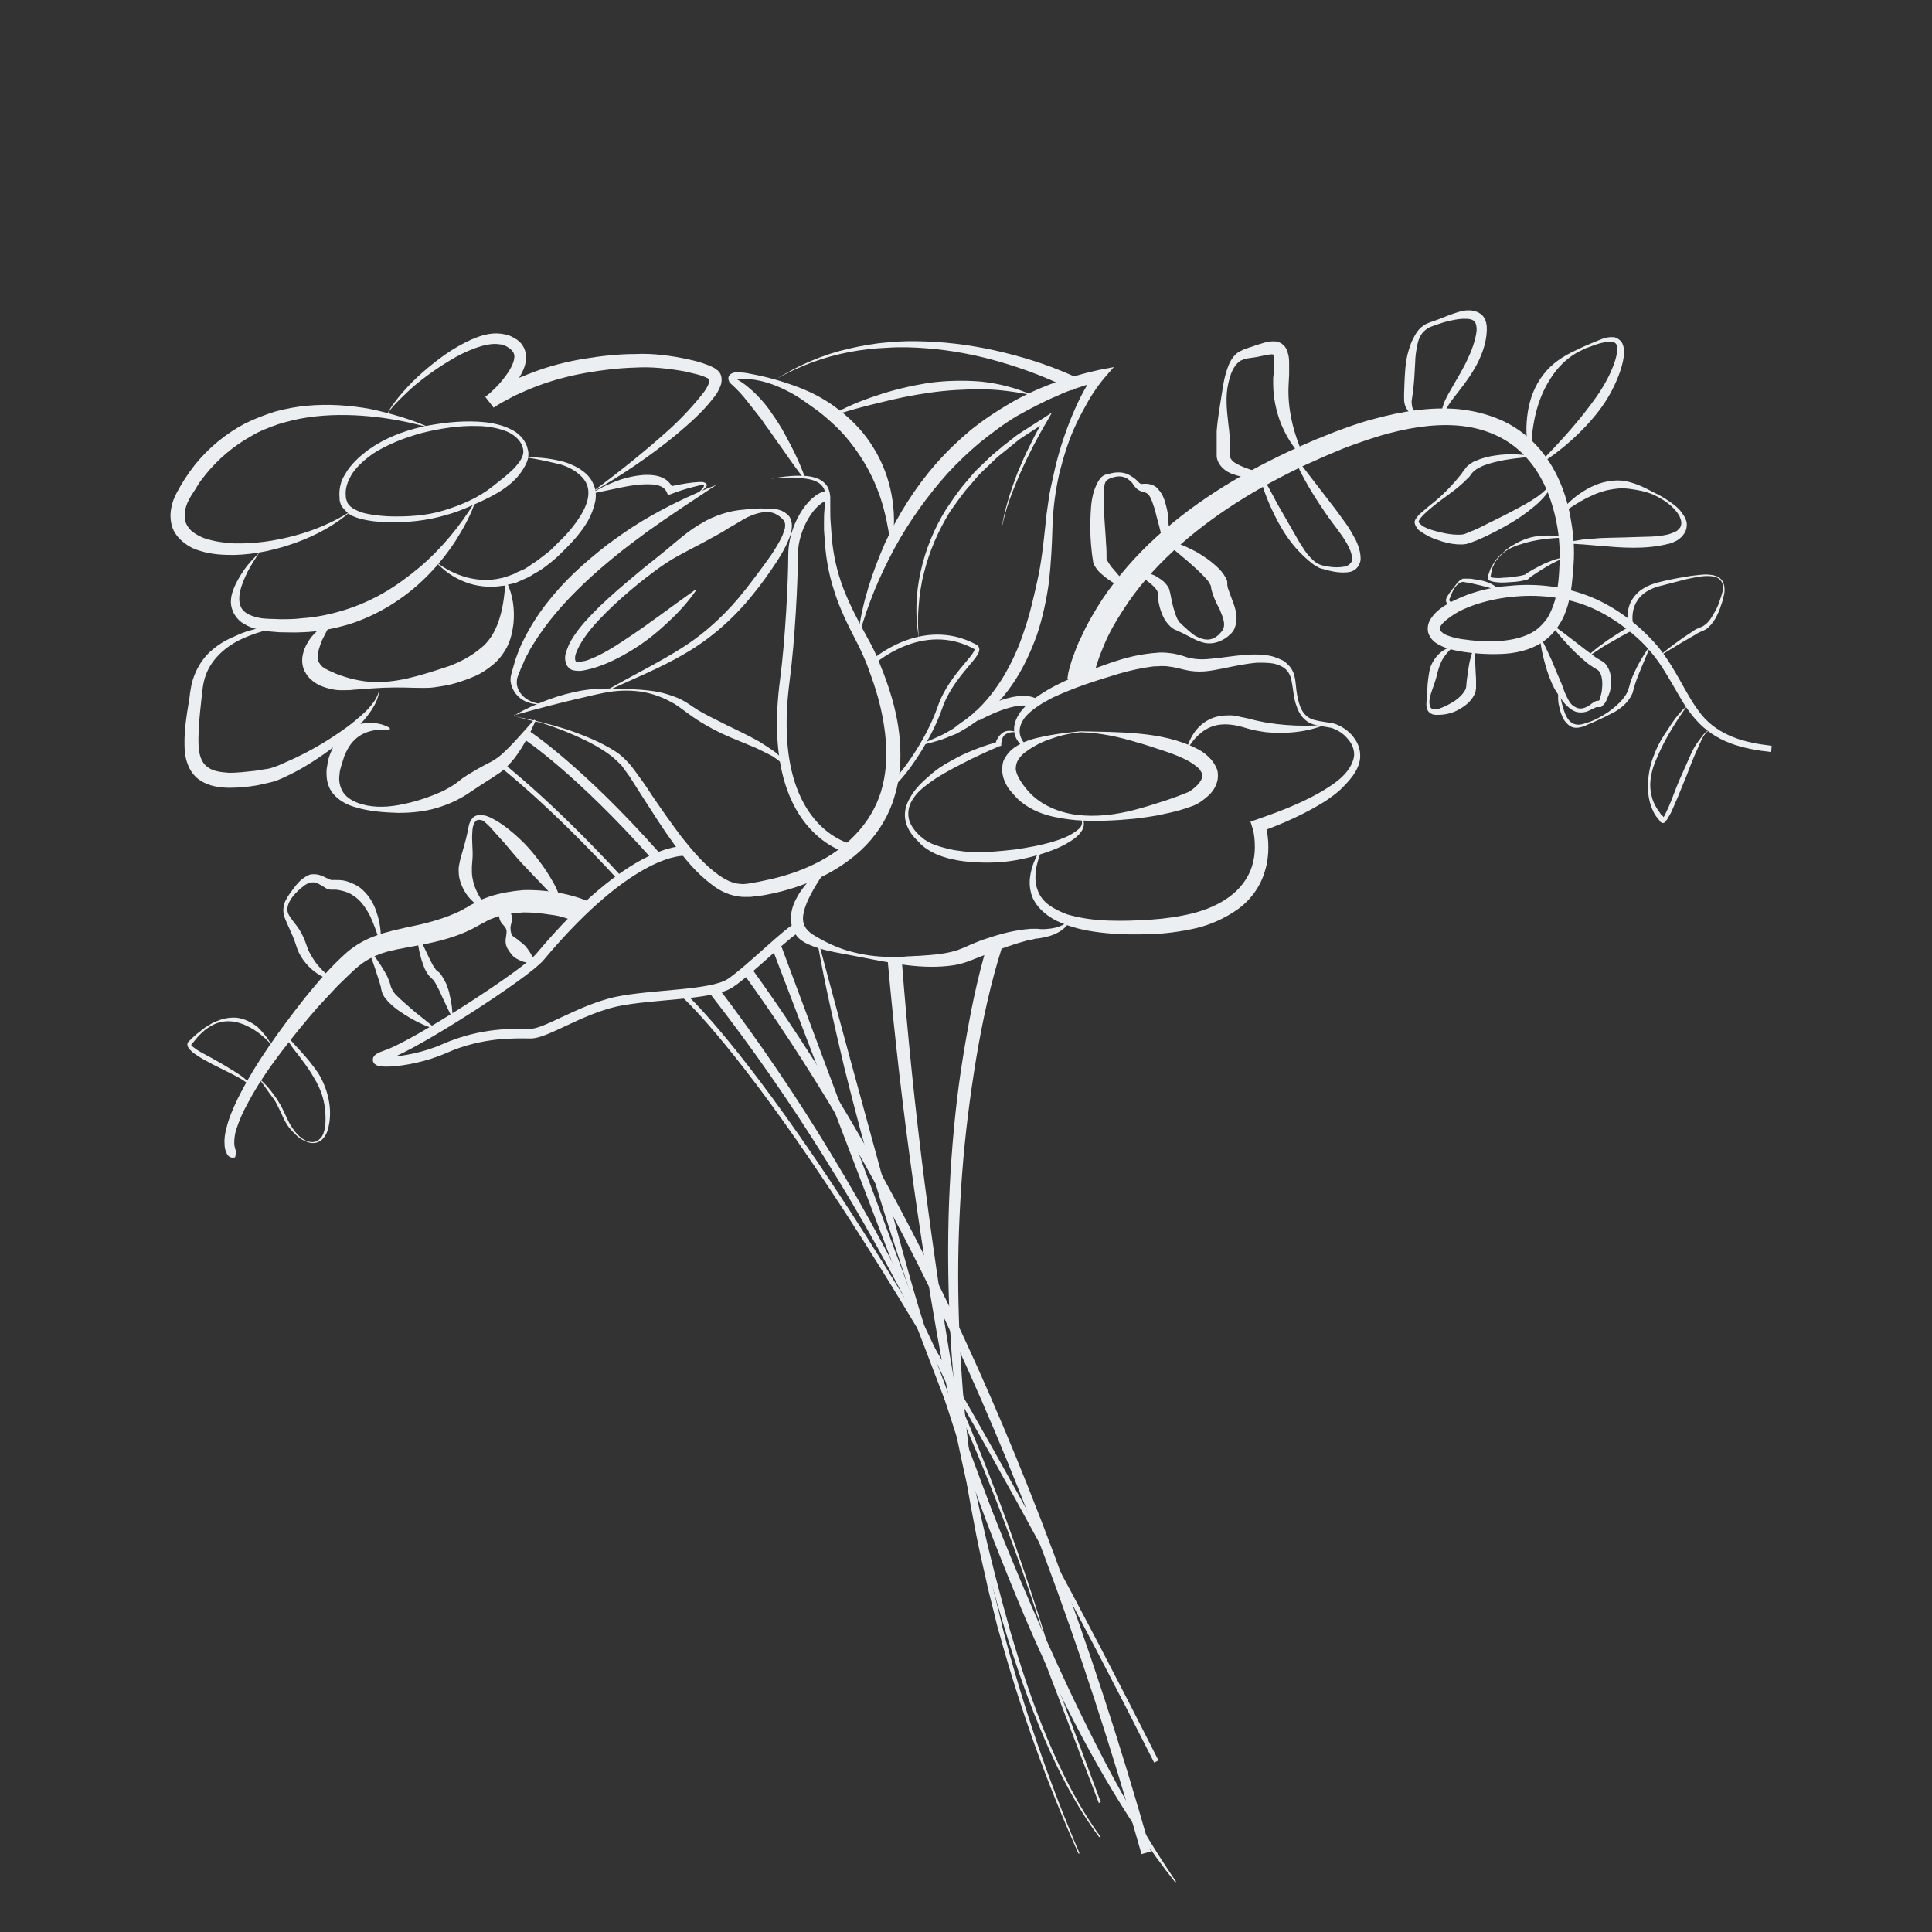 <?xml version="1.0" encoding="utf-8"?>
<!-- Generator: Adobe Illustrator 22.0.1, SVG Export Plug-In . SVG Version: 6.00 Build 0)  -->
<svg version="1.1" xmlns="http://www.w3.org/2000/svg" xmlns:xlink="http://www.w3.org/1999/xlink" x="0px" y="0px"
	 viewBox="0 0 400 400" style="enable-background:new 0 0 400 400;" xml:space="preserve">
<rect x="0" y="0" width="400" height="400" fill="#333333" stroke="none"/>
<style type="text/css">
	.st0{display:none;}
	.st1{display:inline;fill:#212121;}
	.st2{fill:none;stroke:#000000;stroke-width:5;stroke-miterlimit:10;}
	.st3{fill:none;stroke:#000000;stroke-width:3;stroke-miterlimit:10;}
	.st4{fill:none;stroke:#000000;stroke-miterlimit:10;}
	.st5{fill:none;stroke:#000000;stroke-width:2;stroke-miterlimit:10;}
	.st6{fill:none;stroke:#000000;stroke-width:3;stroke-linecap:round;stroke-miterlimit:10;}
	.st7{fill:#CCCCCC;}
	.st8{fill:#E6E6E6;}
	.st9{fill:#808080;}
	.st10{fill:#FFFFFF;stroke:#000000;stroke-width:0.75;stroke-linecap:round;stroke-linejoin:round;stroke-miterlimit:10;}
	.st11{fill:none;stroke:#ECEFF1;stroke-width:5;stroke-miterlimit:10;}
	.st12{fill:none;stroke:#ECEFF1;stroke-width:3;stroke-miterlimit:10;}
	.st13{fill:#FFFFFF;stroke:#333333;stroke-width:0.75;stroke-linecap:round;stroke-linejoin:round;stroke-miterlimit:10;}
	.st14{fill:none;stroke:#ECEFF1;stroke-miterlimit:10;}
	.st15{fill:none;stroke:#ECEFF1;stroke-width:2;stroke-miterlimit:10;}
	.st16{fill:none;stroke:#ECEFF1;stroke-width:3;stroke-linecap:round;stroke-miterlimit:10;}
	.st17{fill:none;stroke:#ECEFF1;stroke-width:5;stroke-linecap:round;stroke-miterlimit:10;}
	.st18{fill:#ECEFF1;}
	.st19{fill:none;stroke:#1A1A1A;stroke-width:5;stroke-linecap:round;stroke-miterlimit:10;}
	.st20{fill:none;stroke:#1A1A1A;stroke-width:3;stroke-miterlimit:10;}
	.st21{fill:none;stroke:#1A1A1A;stroke-miterlimit:10;}
	.st22{fill:none;stroke:#1A1A1A;stroke-width:2;stroke-miterlimit:10;}
	.st23{fill:#1A1A1A;}
	.st24{fill:none;stroke:#000000;stroke-linecap:round;stroke-miterlimit:10;}
	.st25{fill:none;stroke:#ECEFF1;stroke-linecap:round;stroke-miterlimit:10;}
</style>
<g id="Layer_1" class="st0">
</g>
<g id="color_bg" class="st0">
</g>
<g id="outlines">
	<g>
		<path class="st18" d="M87.5,89.6c-3.7,1-7.3,2.4-10.4,4.4c-1.5,1.1-2.9,2.3-4,3.8c-0.3,0.4-0.5,0.8-0.7,1.2
			c-0.2,0.4-0.4,0.8-0.5,1.2c-0.3,0.8-0.4,1.7-0.3,2.6c0,0.2,0,0.4,0.1,0.6c0.1,0.2,0.1,0.4,0.2,0.6c0.1,0.3,0.4,0.6,0.7,0.9
			c0.6,0.5,1.5,0.9,2.3,1.2c1.8,0.5,3.7,0.7,5.6,0.8c3.8,0.1,7.7-0.1,11.3-1.2c3.6-1.1,7.2-2.6,10.2-5c1.5-1.2,3-2.3,4.3-3.6
			c1.2-1.3,2.5-2.8,1.9-4.5c-0.5-1.7-2.1-2.9-3.9-3.5c-1.8-0.6-3.7-0.9-5.6-0.9C95,88.1,91.2,88.7,87.5,89.6z M87.2,88.4
			c3.8-0.8,7.7-1.3,11.7-1.1c2,0.1,3.9,0.4,5.8,1.1c0.9,0.4,1.9,0.8,2.6,1.5c0.8,0.6,1.4,1.5,1.8,2.5l0.2,0.8
			c0.1,0.3,0.1,0.6,0.1,0.8c0,0.6-0.1,1.1-0.3,1.6c-0.4,1-1,1.9-1.6,2.7c-1.3,1.6-2.9,2.8-4.6,3.8c-1.7,1-3.5,1.8-5.3,2.6
			c-1.8,0.8-3.6,1.5-5.5,2c-3.8,1.1-7.7,1.5-11.6,1.4c-2,0-3.9-0.2-5.9-0.7c-1-0.3-2-0.6-2.8-1.4c-0.4-0.4-0.8-0.8-1.1-1.3
			c-0.2-0.3-0.2-0.5-0.3-0.8c-0.1-0.3-0.1-0.5-0.1-0.8c-0.1-1.1,0-2.1,0.3-3.1c0.1-0.5,0.4-1,0.6-1.4c0.3-0.4,0.5-0.9,0.8-1.3
			c1.2-1.7,2.7-3,4.3-4.2C79.7,90.7,83.4,89.3,87.2,88.4z"/>
	</g>
	<g>
		<path class="st18" d="M80,86c0.9-1.8,2.1-3.3,3.4-4.8c1.3-1.5,2.7-2.9,4.2-4.2c3-2.6,6.2-5,10-6.7c1.9-0.8,3.9-1.5,6.2-1.2
			c0.6,0.1,1.2,0.2,1.7,0.4c0.5,0.2,1,0.5,1.5,0.8c0.5,0.4,1,0.8,1.3,1.4c0.2,0.3,0.3,0.6,0.4,0.9c0.1,0.3,0.1,0.7,0.2,1
			c0.1,1.3-0.3,2.5-0.8,3.5c-0.5,1-1.1,1.9-1.7,2.7c-1.3,1.7-2.7,3.1-4.2,4.5l-1.7-2.2c3.1-2.3,6.4-3.7,9.8-5
			c3.4-1.3,6.9-2.2,10.5-2.8c3.6-0.6,7.2-1,10.8-1c1.8-0.1,3.7,0,5.5,0.2c1.8,0.2,3.6,0.5,5.4,0.9c0.9,0.2,1.8,0.4,2.7,0.7
			c0.9,0.3,1.8,0.6,2.7,1.1c0.2,0.1,0.5,0.4,0.7,0.5c0.3,0.3,0.6,0.7,0.7,1.1c0.2,0.8,0.1,1.5-0.1,2c-0.4,1.1-0.9,1.9-1.5,2.6
			c-2.3,3-5,5.3-7.7,7.6c-5.5,4.5-11.4,8.5-17.6,12c5.7-4.2,11.2-8.6,16.4-13.3c1.3-1.2,2.5-2.4,3.7-3.7c1.2-1.3,2.3-2.6,3.3-3.9
			c0.5-0.7,0.9-1.4,1-2c0.1-0.3,0.1-0.5,0-0.6c0,0,0,0,0,0c-0.1-0.1-0.2-0.1-0.3-0.2c-0.6-0.3-1.4-0.6-2.2-0.8
			c-0.8-0.2-1.6-0.4-2.5-0.6c-3.4-0.6-6.8-1-10.2-0.8c-3.5,0.1-6.9,0.5-10.3,1.1c-3.4,0.6-6.8,1.5-10,2.7c-1.6,0.6-3.2,1.3-4.7,2
			c-1.5,0.8-3.1,1.6-4.4,2.5l-1.7-2.2c1.4-1.2,2.8-2.5,3.9-4c1.1-1.4,2.1-3.1,2.1-4.4c0-0.6-0.3-1.1-0.9-1.6c-0.3-0.2-0.7-0.5-1-0.6
			c-0.3-0.2-0.7-0.3-1.1-0.3c-1.6-0.3-3.5,0.2-5.2,0.8c-1.8,0.7-3.5,1.5-5.1,2.5c-1.7,1-3.3,2.1-4.8,3.2c-1.6,1.2-3.1,2.4-4.5,3.8
			C82.4,83,81,84.4,80,86z"/>
	</g>
	<g>
		<path class="st18" d="M108.8,94.7c2.5-0.1,5,0.2,7.5,0.8c1.2,0.3,2.4,0.8,3.6,1.5c1.1,0.7,2.2,1.6,2.8,2.9
			c0.7,1.3,0.8,2.8,0.5,4.1c-0.3,1.3-0.8,2.6-1.4,3.7c-1.3,2.3-3,4.2-4.8,6c-0.9,0.9-1.8,1.8-2.8,2.6c-1,0.8-2,1.6-3.1,2.2
			c-0.6,0.3-1.1,0.7-1.7,1l-1.8,0.8c-0.3,0.1-0.6,0.3-0.9,0.4l-0.9,0.2c-0.6,0.1-1.3,0.4-1.9,0.4c-2.6,0.4-5.3,0.1-7.6-0.8
			c-2.4-0.9-4.5-2.4-6.2-4.3c3.9,3.1,8.9,4.6,13.6,3.5c0.6-0.1,1.1-0.3,1.7-0.5l0.8-0.3c0.3-0.1,0.5-0.2,0.8-0.4l1.6-0.7
			c0.5-0.3,1-0.6,1.5-1c1-0.6,2-1.4,2.9-2.1c1-0.7,1.8-1.6,2.7-2.5c1.8-1.7,3.3-3.5,4.6-5.6c1.2-2,2-4.3,1.2-6.3
			c-0.4-1-1.2-1.8-2.1-2.5c-0.9-0.7-2-1.2-3.2-1.6C113.7,95.6,111.2,95,108.8,94.7z"/>
	</g>
	<g>
		<path class="st18" d="M98.5,103.6c-1,3-2.5,5.7-4.2,8.4c-1.7,2.6-3.7,5.1-6,7.4c-4.5,4.5-10.1,8-16.2,9.9
			c-3.1,0.9-6.3,1.5-9.5,1.6c-1.6,0.1-3.2,0-4.8,0l-2.4-0.2c-0.8-0.1-1.6-0.2-2.4-0.5c-0.8-0.2-1.6-0.5-2.4-1
			c-0.8-0.4-1.5-1.1-2-1.9c-0.5-0.8-0.8-1.8-0.8-2.7c0-0.9,0.2-1.7,0.5-2.5c0.6-1.6,1.4-2.9,2.3-4.2c0.9-1.3,2-2.4,3.1-3.5
			c-0.9,1.3-1.7,2.6-2.4,3.9c-0.7,1.4-1.3,2.8-1.6,4.2c-0.3,1.4-0.2,2.8,0.5,3.7c0.7,0.9,2,1.4,3.4,1.7c1.4,0.3,2.9,0.2,4.4,0.3
			c1.5,0,3,0,4.5-0.2c3-0.2,5.9-0.8,8.8-1.7c2.9-0.9,5.6-2.1,8.2-3.6c2.6-1.5,5-3.3,7.3-5.2C91.3,113.7,95.3,108.9,98.5,103.6z"/>
	</g>
	<g>
		<path class="st18" d="M89.1,88.6c-4.2-1.2-8.4-2-12.6-2.4c-4.2-0.4-8.5-0.4-12.7,0.2c-2.1,0.3-4.1,0.8-6.1,1.4
			c-2,0.7-3.9,1.4-5.7,2.5c-3.6,2-6.8,4.7-9.4,7.9c-0.6,0.8-1.3,1.6-1.8,2.5c-0.5,0.9-1.2,1.8-1.6,2.6c-0.5,0.9-0.8,1.8-0.9,2.6
			c-0.1,0.9-0.1,1.7,0.2,2.4c0.3,0.7,0.8,1.4,1.5,1.9c0.7,0.5,1.6,1,2.5,1.3c1.9,0.6,3.9,0.9,6,1c4.2,0.1,8.4-0.5,12.5-1.6
			c4.1-1.1,8.1-2.8,11.7-5.1c-3.3,2.9-7.2,5-11.3,6.5c-4.1,1.5-8.5,2.5-13,2.6c-2.2,0-4.5-0.1-6.8-0.8c-1.1-0.3-2.3-0.8-3.3-1.6
			c-1-0.7-2-1.8-2.5-3c-0.5-1.3-0.6-2.7-0.4-4c0.2-1.3,0.6-2.4,1.2-3.5c1.1-2.1,2.3-3.9,3.7-5.7c2.8-3.5,6.4-6.5,10.4-8.6
			c2-1,4.1-1.8,6.3-2.5c2.2-0.6,4.4-1,6.6-1.2c4.4-0.4,8.9-0.1,13.2,0.7C80.9,85.6,85.2,86.8,89.1,88.6z"/>
	</g>
	<g>
		<path class="st18" d="M125.8,142.8c5.2-3,10.6-5.6,15.6-8.8c5-3.2,9.3-7.3,12.9-11.9c1.8-2.3,3.6-4.7,5.3-7.1
			c0.8-1.2,1.6-2.5,2.2-3.7c0.3-0.6,0.5-1.3,0.7-1.9c0.1-0.6,0.1-1.2-0.2-1.6c-0.6-0.8-1.9-1.8-3.4-1.8c-1.5,0-2.9,0.5-4.2,1.1
			c-1.3,0.7-2.5,1.5-3.8,2.2c-1.2,0.8-2.5,1.5-3.8,2.2c-2.5,1.4-5.2,2.7-7.8,4.2c-1.3,0.8-2.5,1.6-3.7,2.5c-1.2,0.9-2.4,1.8-3.5,2.7
			c-2.3,1.9-4.5,3.8-6.6,5.9c-2.1,2.1-4.1,4.3-5.5,6.8c-0.3,0.6-0.6,1.2-0.8,1.8c-0.2,0.6-0.2,1.2,0,1.5c0,0.1,0.1,0.1,0.1,0.1
			c-0.1-0.1,0,0,0,0c0,0,0.1,0,0.1,0c0.2,0.1,0.5,0,0.8,0c0.6-0.1,1.3-0.2,1.9-0.5c2.6-1,5.1-2.6,7.5-4.2c4.9-3.2,9.5-6.8,14.5-10.3
			l0.1,0.1c-1.7,2.5-3.8,4.8-6,6.8c-2.2,2.1-4.6,4-7.2,5.6c-2.6,1.6-5.3,3-8.4,3.9c-0.8,0.2-1.6,0.4-2.4,0.5c-0.4,0-0.9,0-1.4-0.1
			c-0.1,0-0.3-0.1-0.4-0.1c-0.1-0.1-0.3-0.1-0.5-0.3c-0.3-0.3-0.5-0.5-0.6-0.8c-0.5-1.1-0.3-2.1,0-2.9c0.3-0.8,0.6-1.6,1-2.2
			c1.6-2.7,3.8-4.9,5.9-7c2.2-2.1,4.5-4.1,6.8-6c2.3-2,4.7-3.8,7-5.7c2.3-1.9,4.6-4,7.3-5.5c1.3-0.8,2.7-1.4,4.2-1.9
			c1.5-0.5,3.1-0.8,4.6-0.9c1.6-0.2,3.1-0.3,4.6-0.2c0.8,0,1.6,0,2.4,0.2c0.8,0.2,1.6,0.6,2.3,1.4c0.6,0.9,0.6,1.9,0.5,2.7
			c-0.1,0.9-0.4,1.6-0.7,2.3c-0.6,1.5-1.4,2.8-2.2,4.1c-1.7,2.6-3.4,5-5.3,7.3c-3.8,4.7-8.4,8.8-13.7,11.9
			c-5.2,3.1-10.8,5.3-16.2,7.8L125.8,142.8z"/>
	</g>
	<g>
		<path class="st18" d="M148.3,100.4c-4.8,3.2-9.6,6.3-14.2,9.6c-2.3,1.7-4.6,3.4-6.8,5.2c-2.2,1.8-4.3,3.6-6.4,5.6
			c-4.1,3.9-7.8,8.1-10.7,12.9c-0.4,0.6-0.7,1.2-1,1.8c-0.4,0.6-0.6,1.2-0.9,1.9c-0.3,0.6-0.6,1.3-0.8,1.9c-0.3,0.7-0.5,1.2-0.5,1.8
			c-0.1,1.2,0.6,2.5,1.6,3.3c1.1,0.9,2.5,1.3,3.9,1.4c-1.4,0.1-3-0.1-4.3-0.9c-1.3-0.8-2.3-2.2-2.5-3.9c0-0.4,0-0.8,0.1-1.2
			c0.1-0.4,0.2-0.7,0.3-1.1c0.2-0.7,0.4-1.4,0.6-2.1c0.5-1.4,1-2.8,1.7-4.1c2.6-5.3,6.4-10,10.6-14c2.1-2,4.4-3.9,6.7-5.7
			c2.3-1.7,4.7-3.4,7.2-4.9C137.7,105,142.9,102.5,148.3,100.4z"/>
	</g>
	<g>
		<path class="st18" d="M106.5,148.3c3.7,0.7,7.3,1.6,10.8,2.7c3.5,1.2,7.1,2.6,10.3,4.7c0.8,0.5,1.5,1.2,2.2,1.9
			c0.7,0.7,1.3,1.5,1.8,2.2c1.1,1.5,2.2,3,3.2,4.6c2.1,3.1,4.2,6.1,6.4,9c2.3,2.9,4.7,5.7,7.5,7.7c1.4,1,2.9,1.8,4.5,1.9
			c0.4,0,0.8,0.1,1.1,0c0.4,0,0.9-0.1,1.3-0.2c0.9-0.1,1.8-0.3,2.7-0.5c7-1.4,14-4.4,18.8-9.5c2.4-2.5,4.3-5.6,5.3-8.9
			c1-3.3,1.3-6.9,1-10.5c-0.3-3.6-1-7.1-2.1-10.6c-0.5-1.7-1.2-3.5-1.8-5.2c-0.7-1.7-1.4-3.3-2.3-5c-1.7-3.3-3.4-6.7-4.5-10.3
			c-1.2-3.6-1.8-7.4-2-11.2l-0.1-1.4l0-1.4c0-0.9,0-1.9,0.1-2.8c0.1-0.9,0.2-1.9,0.2-2.7c0-0.9-0.2-1.7-0.8-2.3
			c-0.5-0.6-1.4-1-2.2-1.2c-0.9-0.2-1.8-0.3-2.7-0.4c-1.8-0.1-3.7,0-5.6,0.2c1.8-0.3,3.7-0.6,5.6-0.6c0.9,0,1.9,0,2.8,0.2
			c0.9,0.2,1.9,0.5,2.7,1.3c0.8,0.7,1.1,1.8,1.2,2.8c0,1,0,1.9,0,2.8c0,0.9,0,1.8,0.1,2.8l0.1,1.4l0.1,1.4c0.3,3.6,1.1,7.2,2.4,10.6
			c1.3,3.4,3,6.6,4.8,9.9c0.9,1.6,1.8,3.3,2.5,5.1c0.7,1.7,1.4,3.5,2,5.3c1.2,3.6,2.1,7.3,2.4,11.2c0.3,3.8,0.1,7.8-1.1,11.6
			c-1.1,3.8-3.2,7.3-5.9,10.1c-2.7,2.8-6,5-9.5,6.7c-3.5,1.6-7.2,2.8-10.9,3.5c-0.9,0.2-1.9,0.3-2.8,0.4c-0.5,0.1-0.9,0.1-1.5,0.1
			c-0.6,0-1.1,0-1.7-0.1c-2.2-0.3-4.1-1.3-5.6-2.5c-3.2-2.4-5.6-5.4-7.8-8.4c-2.2-3-4.2-6.2-6.2-9.3c-1-1.6-2-3.1-3-4.7
			c-0.5-0.7-1.1-1.5-1.6-2.2c-0.6-0.6-1.2-1.2-1.9-1.8c-2.8-2.2-6.2-3.8-9.6-5.2c-1.7-0.7-3.5-1.3-5.2-1.9
			C110,149.3,108.3,148.7,106.5,148.3z"/>
	</g>
	<path class="st15" d="M176.3,175.8c0,0-18-3.3-13.8-35c1.1-8.4,1.7-20.5,1.7-26c0-5.5,3.8-11.8,7.2-12.2"/>
	<g>
		<path class="st18" d="M106.4,148.2c2.2-1.4,4.6-2.4,7-3.3c2.4-0.9,5-1.6,7.5-2c2.6-0.4,5.2-0.4,7.8-0.3c2.6,0.1,5.2,0.2,7.8,0.7
			c1.3,0.3,2.6,0.7,3.8,1.2c1.2,0.5,2.4,1.3,3.4,2c2.1,1.4,4.4,2.4,6.7,3.6c2.3,1.1,4.6,2.2,6.9,3.5c1.1,0.7,2.2,1.4,3.3,2.2
			c1,0.9,2,1.9,2.3,3.2l-0.2,0.1c-0.6-1.1-1.7-1.8-2.7-2.5c-1.1-0.6-2.2-1.1-3.4-1.7c-2.3-1-4.7-1.9-7.1-3c-2.3-1.1-4.6-2.4-6.8-4
			c-1.1-0.8-2-1.5-3.1-2.2c-1.1-0.6-2.2-1.2-3.4-1.6c-2.4-0.9-4.9-1.2-7.5-1.1c-2.5,0.1-5,0.7-7.5,1.3c-4.9,1.1-9.8,2.4-14.8,3.8
			L106.4,148.2z"/>
	</g>
	<path class="st15" d="M141.6,176.2c0,0-10.7-0.9-29.8,21.9c-2.9,3.5-25.8,18.3-31.8,20.3s4.1,2.2,12-1.3c7.9-3.5,14.8-3.1,17.9-3.1
		s10.1-4.9,17.6-6.6c7.5-1.6,19.6-1.3,23.6-3.8c4-2.6,12.8-11.5,14.1-11.5"/>
	<g>
		<path class="st18" d="M171.6,179.3c-1.8,2.5-3.5,5.1-4.6,7.7c-0.5,1.3-0.9,2.7-0.7,3.8c0.2,1.1,0.8,1.9,2,2.7
			c2.4,1.5,5.3,2.9,8.2,3.6c3,0.8,6.1,1.1,9.1,1c0.8,0,1.5,0,2.3-0.1c0.8,0,1.5-0.1,2.3-0.1c1.5-0.1,3-0.2,4.5-0.4
			c1.4-0.2,2.9-0.5,4.1-1c0.3-0.1,0.7-0.3,1-0.4l1.1-0.5c0.7-0.3,1.5-0.6,2.2-0.9c1.5-0.5,3-1,4.5-1.4c1.5-0.4,3.1-0.7,4.7-0.9
			c0.4,0,0.8-0.1,1.2-0.1c0.4,0,0.9,0,1.3,0c0.7,0.1,1.5,0.1,2.2,0c1.4-0.1,2.9-0.5,4.1-1.5l0.2,0.2c-0.8,1.4-2.4,2.3-4,2.8
			c-0.8,0.2-1.6,0.4-2.4,0.5c-0.4,0-0.7,0.1-1.1,0.2c-0.3,0.1-0.7,0.1-1.1,0.2c-2.9,0.8-5.7,1.8-8.5,2.9l-2.1,0.8l-1,0.4
			c-0.4,0.1-0.7,0.3-1.1,0.4c-1.7,0.6-3.4,0.8-5,0.9c-3.2,0.2-6.4-0.1-9.5-0.6c-3.1-0.5-6.1-1.1-9.2-1.7c-3-0.6-6.2-1-9.2-2.4
			c-0.8-0.4-1.6-0.9-2.2-1.7c-0.6-0.8-1-1.8-1.1-2.8c-0.2-2,0.4-3.7,1.2-5.1c0.8-1.5,1.8-2.7,2.9-3.9c1.1-1.2,2.3-2.2,3.6-3.1
			L171.6,179.3z"/>
	</g>
	<g>
		<path class="st18" d="M223.7,151.6c-2,0.2-4,0.6-5.9,1.3c-1.9,0.6-3.7,1.5-5.2,2.6c-0.8,0.5-1.4,1.2-1.8,1.8
			c-0.4,0.7-0.5,1.3-0.5,2c0.2,1.4,1.3,3,2.5,4.4c2.4,2.8,6.2,4.5,10.1,5c4,0.5,8,0,11.9-1c1.9-0.5,3.9-1.1,5.7-1.7
			c1.9-0.6,3.8-1.3,5.5-2c1.3-0.7,2.9-2.2,2.9-3.3c0-0.3,0-0.5-0.1-0.7c-0.1-0.2-0.3-0.5-0.5-0.8c-0.5-0.5-1.2-1-2-1.5
			c-1.6-0.9-3.4-1.6-5.2-2.2c-1.9-0.6-3.8-1.3-5.7-1.8C231.8,152.6,227.8,151.7,223.7,151.6z M223.7,151.4c4.1,0.1,8.1,0.1,12.2,0.5
			c4.1,0.4,8.2,1.2,12.1,3.2c1,0.5,1.9,1.2,2.8,2.2c0.4,0.5,0.8,1.1,1.1,1.8c0.3,0.7,0.3,1.5,0.2,2.3c-0.3,1.5-1.1,2.6-2,3.4
			c-0.9,0.8-1.8,1.5-3,2c-2.1,0.8-4,1.3-6,1.7c-2,0.5-4,0.7-6.1,1c-4.1,0.4-8.2,0.6-12.3,0.3c-2-0.2-4.1-0.5-6.1-1.1
			c-2-0.6-4-1.6-5.7-3.1c-0.8-0.8-1.5-1.6-2.2-2.5c-0.6-1-1.1-2.1-1.2-3.4c0-0.7,0-1.3,0.2-2c0.2-0.6,0.6-1.2,1-1.7
			c0.8-1,1.8-1.6,2.8-2.1c2-1,4-1.3,6-1.7C219.7,151.8,221.7,151.6,223.7,151.4z"/>
	</g>
	<g>
		<path class="st18" d="M212.1,154.8c-1-0.7-1.9-1.8-2.1-3.2c-0.2-1.4,0.3-2.7,1-3.8c0.7-1.1,1.7-2,2.7-2.8c1-0.8,2.1-1.5,3.1-2.1
			c2.2-1.3,4.5-2.3,6.8-3.3c2.3-0.9,4.6-1.8,7-2.6c2.4-0.8,4.8-1.4,7.4-1.7c0.6-0.1,1.3-0.1,2-0.2c0.7,0,1.3,0,2,0.1
			c1.3,0.1,2.7,0.5,3.8,0.9c1.1,0.3,2.1,0.4,3.2,0.4c1.1,0,2.3-0.2,3.5-0.3c2.4-0.3,4.9-0.7,7.4-0.7c1.3,0,2.6,0.1,3.9,0.5
			c0.6,0.2,1.3,0.5,1.9,0.8c0.6,0.4,1.1,0.9,1.5,1.4c0.4,0.6,0.7,1.2,0.8,1.8c0.2,0.6,0.2,1.3,0.3,1.9c0.1,1.2,0.3,2.4,0.6,3.5
			c0.3,1.1,0.8,2.2,1.7,2.9c0.8,0.7,2,0.9,3.2,1.1c0.6,0.1,1.2,0.2,1.9,0.3c0.7,0.1,1.3,0.4,1.9,0.7c1.1,0.6,2.2,1.5,2.9,2.6
			c0.8,1.1,1.2,2.5,1.1,3.9c-0.1,1.4-0.8,2.7-1.5,3.7c-0.8,1.1-1.7,2-2.6,2.9c-1,0.9-2,1.6-3,2.3c-4.3,2.7-8.8,4.7-13.5,6.4l0.9-1.7
			c0.5,1.7,0.7,3.2,0.7,4.9c0,1.6-0.2,3.3-0.7,4.9c-0.9,3.2-3,6.1-5.7,8c-2.7,1.9-5.7,3.2-8.7,3.9c-3.1,0.7-6.2,1.1-9.2,1.2
			c-3,0.1-6.1,0.1-9.2-0.2c-3.1-0.3-6.1-0.8-9.1-2c-1.5-0.6-2.9-1.4-4.1-2.5c-1.2-1.1-2.2-2.5-2.5-4.1c-0.4-1.6-0.2-3.2,0.2-4.7
			c0.4-1.5,1.1-2.9,1.8-4.2l0.3,0.1c-0.5,1.4-1,2.8-1.2,4.2c-0.2,1.4-0.2,2.9,0.3,4.2c0.4,1.3,1.3,2.4,2.4,3.2
			c1.1,0.8,2.4,1.4,3.7,1.9c2.7,0.8,5.6,1.2,8.6,1.3c2.9,0.1,5.9,0,8.8-0.2c2.9-0.2,5.8-0.6,8.6-1.3c2.8-0.7,5.4-1.8,7.6-3.4
			c2.2-1.6,3.9-3.8,4.7-6.3c0.4-1.3,0.6-2.6,0.6-4c0-1.3-0.1-2.8-0.5-4l-0.4-1.3l1.2-0.4c4.6-1.6,9.1-3.3,13.3-5.7
			c2-1.2,4.1-2.5,5.5-4.3c0.7-0.9,1.2-1.9,1.4-2.9c0.2-1-0.1-2.1-0.7-3.1c-0.6-0.9-1.5-1.8-2.4-2.3c-0.5-0.3-1-0.5-1.5-0.7
			c-0.6-0.1-1.2-0.2-1.8-0.3c-1.2-0.2-2.6-0.4-3.6-1.3c-1.1-0.9-1.6-2.1-2-3.3c-0.4-1.2-0.5-2.5-0.7-3.7c-0.1-0.6-0.2-1.2-0.3-1.7
			c-0.2-0.5-0.4-1-0.7-1.4c-0.7-0.9-1.7-1.3-2.8-1.6c-1.1-0.2-2.3-0.2-3.5-0.2c-2.4,0.2-4.7,0.7-7.1,1.2c-1.2,0.2-2.4,0.5-3.8,0.6
			c-1.3,0.1-2.8,0-4-0.3c-1.3-0.3-2.3-0.6-3.4-0.7c-0.5-0.1-1.1-0.1-1.7-0.1c-0.6,0.1-1.1,0-1.7,0.1c-2.3,0.3-4.6,0.8-7,1.5
			c-2.3,0.7-4.6,1.4-6.9,2.2c-2.3,0.8-4.5,1.7-6.7,2.7c-2.1,1.1-4.2,2.3-5.7,4c-0.7,0.9-1.2,1.9-1.2,3c0,1.1,0.6,2.2,1.5,3
			L212.1,154.8z"/>
	</g>
	<g>
		<path class="st18" d="M210.3,151.6c-0.8-0.1-1.7,0.1-2.2,0.5c-0.3,0.2-0.5,0.5-0.6,0.9c-0.1,0.3-0.2,0.7-0.2,1.1l0,0.3l-0.4,0.1
			c-2.6,1.1-5.2,2.3-7.7,3.6c-2.5,1.3-5,2.6-7.2,4.3c-1.1,0.8-2.2,1.8-2.9,2.9c-0.8,1.1-1.2,2.5-1,3.9c0.2,1.3,1,2.5,2,3.5
			c0.2,0.3,0.5,0.5,0.8,0.7c0.3,0.2,0.5,0.5,0.8,0.6c0.6,0.4,1.2,0.7,1.8,0.9c1.3,0.5,2.6,0.8,4,1.1c1.4,0.2,2.7,0.4,4.1,0.4
			c2.8,0.1,5.6-0.2,8.4-0.5c2.8-0.4,5.6-0.9,8.2-1.7c1.3-0.4,2.7-0.9,3.8-1.6c0.6-0.4,1.1-0.7,1.6-1.2c0.4-0.5,0.6-1.2,0.2-1.8
			l0.2-0.1l0.3,0.5c0.1,0.2,0.1,0.4,0.1,0.6c0,0.2,0,0.4-0.1,0.6l-0.2,0.6c-0.4,0.7-0.9,1.2-1.5,1.7c-1.2,0.9-2.5,1.6-3.9,2.2
			c-2.7,1.1-5.6,1.9-8.4,2.4c-2.9,0.5-5.8,0.6-8.8,0.4c-2.9-0.2-5.9-0.7-8.6-2.1c-0.7-0.4-1.3-0.8-1.9-1.3c-0.3-0.2-0.5-0.5-0.8-0.8
			c-0.3-0.3-0.5-0.5-0.8-0.8c-1-1.1-1.8-2.5-2-4c-0.2-1.5,0.2-3,1-4.3c0.7-1.3,1.7-2.5,2.8-3.5c1.1-1,2.2-2,3.4-2.8
			c1.2-0.8,2.5-1.5,3.8-2.2c2.6-1.3,5.3-2.3,8.1-3.1l-0.4,0.5c0.1-0.5,0.2-0.9,0.5-1.3c0.2-0.4,0.6-0.8,1-1.1
			c0.4-0.3,0.9-0.4,1.4-0.4c0.5,0,0.9,0.1,1.3,0.2L210.3,151.6z"/>
	</g>
	<g>
		<path class="st18" d="M59.7,129.6c-3.6,0.5-7.1,1.4-10.3,3c-3.1,1.6-5.7,4.1-6.8,7.2c-0.6,1.6-0.7,3.2-0.9,5
			c-0.2,1.8-0.4,3.6-0.5,5.4c-0.1,1.8-0.2,3.5,0,5.1c0.2,1.6,0.8,2.9,1.9,3.6c1.1,0.8,2.7,1,4.4,1.1c1.7,0,3.4-0.2,5.2-0.4
			c0.9-0.1,1.7-0.3,2.6-0.4c0.7-0.1,1.5-0.4,2.3-0.7c1.6-0.7,3.2-1.4,4.8-2.2c3.2-1.6,6.3-3.5,9.2-5.6c1.4-1,2.8-2.2,4.1-3.4
			c0.6-0.6,1.2-1.3,1.7-2c0.5-0.7,0.9-1.5,1.1-2.4c-0.1,1.8-1.1,3.5-2.2,5c-1.1,1.5-2.4,2.8-3.8,4c-2.8,2.4-5.8,4.6-8.9,6.5
			c-1.6,1-3.2,1.8-4.9,2.6c-0.9,0.4-1.8,0.8-2.8,1c-0.9,0.2-1.8,0.4-2.7,0.6c-1.8,0.3-3.7,0.5-5.7,0.5c-1,0-2-0.1-3-0.3
			c-1-0.2-2.1-0.6-3-1.2c-1-0.6-1.8-1.6-2.3-2.6c-0.5-1-0.8-2.1-0.9-3.1c-0.2-2-0.1-3.9,0.1-5.8c0.2-1.8,0.5-3.7,0.8-5.4
			c0.1-0.9,0.2-1.7,0.4-2.7c0.2-1,0.5-1.9,0.9-2.8c0.8-1.8,2-3.5,3.5-4.7c1.5-1.3,3.2-2.2,4.9-2.9C52.3,130,56,129.5,59.7,129.6z"/>
	</g>
	<g>
		<path class="st18" d="M68.6,128.9c-0.7,1.2-1.3,2.4-1.9,3.6c-0.5,1.2-0.9,2.4-0.9,3.4c0,0.5,0,0.9,0.2,1.2
			c0.2,0.3,0.4,0.6,0.7,0.9c0.7,0.6,1.8,1,2.9,1.5c2.3,0.9,5,1.6,7.7,1.7c2.7,0.1,5.4-0.3,8.1-1c1.3-0.3,2.6-0.7,3.9-1.1
			c1.3-0.4,2.5-0.8,3.7-1.2c2.4-0.9,4.6-2.1,6.4-3.6c3.6-2.7,4.9-8,5.2-13.5l0.4-0.1c1.2,2.6,1.6,5.5,1.3,8.5
			c-0.2,1.5-0.5,3-1.2,4.5c-0.7,1.4-1.7,2.8-2.9,3.8c-1.2,1-2.5,1.9-3.9,2.5c-1.4,0.6-2.8,1.1-4.2,1.5c-1.4,0.4-2.8,0.6-4.2,0.8
			c-1.4,0.2-2.8,0.1-4.2,0.1c-2.8-0.1-5.5-0.1-8.3,0.1c-1.4,0.1-2.8,0.2-4.2,0.3c-0.7,0.1-1.4,0.1-2.2,0.1c-0.7,0-1.5,0-2.2-0.2
			c-1.5-0.3-3.1-0.8-4.4-2c-0.7-0.6-1.3-1.5-1.6-2.4c-0.3-1-0.3-2-0.1-2.8c0.2-0.9,0.5-1.6,0.9-2.3c0.4-0.7,0.8-1.3,1.3-1.8
			c1-1.1,2.1-2,3.4-2.7L68.6,128.9z"/>
	</g>
	<g>
		<path class="st18" d="M80.7,151.1c-2.9-0.3-5.7,0.4-7.4,2.2c-0.9,0.9-1.5,2-2,3.2c-0.2,0.6-0.4,1.3-0.6,1.9
			c-0.2,0.7-0.4,1.3-0.4,1.9c-0.2,1.2,0,2.4,0.6,3.5c0.6,1.1,1.8,1.9,3.1,2.4c2.6,1,5.6,1,8.4,0.5c2.8-0.5,5.5-1.3,8.1-2.4
			c1.3-0.5,2.5-1.2,3.6-1.9c0.3-0.2,0.5-0.4,0.8-0.6l0.9-0.7c0.6-0.4,1.2-0.8,1.9-1.2c1.3-0.8,2.6-1.5,3.8-2.1
			c1.2-0.6,2.2-1.4,3.2-2.4c2-1.9,3.9-4.2,5.9-6.4l0.3,0.2c-1.2,2.7-2.5,5.3-4.4,7.8c-0.5,0.6-1,1.2-1.6,1.8
			c-0.6,0.5-1.2,1.1-1.9,1.5c-1.3,0.9-2.5,1.6-3.7,2.4l-1.8,1.2l-0.9,0.6c-0.3,0.2-0.7,0.4-1,0.6c-1.4,0.8-2.8,1.4-4.3,1.9
			c-2.9,1-5.9,1.3-8.9,1.3c-3-0.1-6-0.3-8.9-1.2c-1.4-0.4-2.9-1.1-4.1-2.3c-0.6-0.6-1.1-1.3-1.4-2.2c-0.3-0.8-0.4-1.7-0.4-2.5
			c0-0.4,0-0.8,0.1-1.3c0.1-0.4,0.1-0.8,0.2-1.2c0.2-0.8,0.4-1.5,0.8-2.3c0.3-0.7,0.7-1.5,1.2-2.1c0.5-0.7,1.1-1.3,1.7-1.8
			c1.3-1.1,3-1.7,4.6-1.7c1.6-0.1,3.1,0.2,4.5,1L80.7,151.1z"/>
	</g>
	<g>
		<path class="st18" d="M166.4,99c-2.1-2.6-3.9-5.4-5.8-8l-1.4-2c-0.5-0.7-1-1.3-1.4-2l-3-3.8c-1-1.3-2-2.4-3.2-3.5
			c-0.2-0.2-0.4-0.3-0.6-0.6c0-0.1-0.1-0.2-0.1-0.3c0-0.1,0-0.1-0.1-0.2c0-0.1,0-0.2,0-0.2c0-0.1,0-0.3,0.1-0.5
			c0.1-0.2,0.2-0.3,0.3-0.4c0.4-0.3,0.7-0.3,0.9-0.4c0.3,0,0.5,0,0.7,0c0.9,0,1.7,0.1,2.6,0.3c3.3,0.6,6.5,1.5,9.7,2.7
			c3.2,1.2,6.2,2.8,8.9,5c2.7,2.1,5.1,4.7,6.9,7.7c3.7,6,4.9,13.2,3.8,19.8l-0.3,0c-0.5-3.3-1.1-6.5-2.1-9.5c-1-3-2.4-5.9-4.1-8.5
			c-1.7-2.6-3.7-5.1-6.1-7.2c-1.2-1.1-2.4-2.1-3.7-3c-1.3-0.9-2.6-1.9-4-2.7c-2.8-1.6-5.9-2.9-9.2-3.2c-0.8-0.1-1.6-0.1-2.4,0
			c-0.2,0-0.4,0.1-0.5,0.1c-0.1,0-0.3,0.1-0.2,0.1c0,0,0,0,0.1-0.1c0-0.1,0-0.2,0-0.2c0,0,0-0.1,0-0.1c0,0,0,0,0,0c0,0,0,0,0,0
			c0,0,0.2,0.1,0.3,0.2c1.5,0.8,2.9,2,4.1,3.2c1.2,1.2,2.3,2.5,3.2,3.9c1,1.4,1.9,2.8,2.7,4.3c1.6,2.9,3.1,5.9,4.2,9.1L166.4,99z"/>
	</g>
	<g>
		<path class="st18" d="M190.9,154c1.7-0.8,3.4-1.4,5-2.3l1.2-0.7c0.4-0.2,0.7-0.5,1.1-0.8l1.1-0.8c0.4-0.2,0.7-0.5,1.1-0.8
			c2.9-2.2,5.2-5.1,7.1-8.1c1.9-3.1,3.4-6.4,4.5-9.8c1.2-3.4,2-7,2.8-10.6c0.8-3.6,1.2-7.3,1.6-11c0.1-0.9,0.2-1.9,0.3-2.8l0.4-2.8
			c0.1-0.9,0.3-1.8,0.5-2.8c0.2-0.9,0.4-1.8,0.6-2.7c0.8-3.7,1.9-7.2,3.3-10.8c1.4-3.5,3-6.9,5.3-10.1l1.1,1.7
			c-1.5,0.5-3.1,0.9-4.5,1.4c-1.5,0.5-3,1-4.4,1.7c-2.9,1.2-5.7,2.7-8.4,4.2c-2.7,1.6-5.2,3.5-7.7,5.5c-2.4,2-4.7,4.2-6.8,6.5
			c-4.2,4.7-7.9,9.9-10.9,15.4c-1.5,2.8-2.9,5.7-4.1,8.6c-1.2,3-2.3,6-3.1,9.1l-0.3,0c0.8-6.5,2.9-12.7,5.5-18.7
			c2.7-5.9,6.3-11.6,10.6-16.5c2.2-2.5,4.6-4.8,7.1-6.9c2.6-2.1,5.3-3.9,8.2-5.6c5.7-3.3,12-5.5,18.4-6.9l3.1-0.6l-2,2.3
			c-1.1,1.3-2.2,2.9-3.1,4.4c-0.9,1.6-1.8,3.2-2.6,4.9c-1.6,3.3-2.7,6.9-3.6,10.5c-0.8,3.6-1.3,7.3-1.4,11
			c-0.1,3.7-0.3,7.5-0.7,11.2c-0.5,3.7-1.3,7.5-2.5,11.1c-1.3,3.6-2.9,7.1-5.1,10.3c-2.2,3.2-4.9,6-8.1,8.1
			c-0.4,0.3-0.8,0.5-1.2,0.8l-1.2,0.7c-0.4,0.2-0.8,0.5-1.3,0.7l-1.3,0.5c-1.7,0.8-3.6,1.2-5.4,1.7L190.9,154z"/>
	</g>
	<g>
		<path class="st18" d="M222,80.8c-4.6-2.4-9.6-4.3-14.7-5.8c-5.1-1.5-10.3-2.5-15.6-2.9c-2.6-0.2-5.3-0.3-8-0.1
			c-2.7,0.1-5.3,0.4-7.9,0.9c-5.3,1-10.3,2.9-15,5.5c4.6-2.8,9.6-5,14.9-6.2c2.6-0.6,5.3-1.1,8-1.3c2.7-0.3,5.4-0.3,8.1-0.2
			c5.4,0.2,10.8,1,16.1,2.3c5.3,1.3,10.4,3,15.5,5.4L222,80.8z"/>
	</g>
	<g>
		<path class="st18" d="M171.6,86.3c3.1-1.9,6.5-3.3,9.9-4.4c3.5-1.2,7-2,10.6-2.6c3.6-0.5,7.3-0.6,11-0.3c3.7,0.4,7.3,1.3,10.6,2.8
			c-3.6-0.7-7.1-1.2-10.6-1.2c-3.6,0-7.1,0.2-10.6,0.7c-3.5,0.5-7,1.2-10.5,2.1C178.5,84.2,175.1,85.2,171.6,86.3z"/>
	</g>
	<path class="st14" d="M180.6,137.2c0,0,10.2-9.3,21.3-3.3c2,1.1-4.8,5.3-7.3,12.6c-2.5,7.3-8.6,15.5-10.3,16.1"/>
	<g>
		<path class="st18" d="M190.3,132.3c-0.9-4.6-0.7-9.4,0.3-13.9c1-4.6,2.8-9,5.3-13c1.3-1.9,2.6-3.9,4.2-5.7l1.1-1.3l0.6-0.7
			l0.6-0.6l2.5-2.4c0.8-0.8,1.8-1.5,2.7-2.3l2.8-2.2c1.9-1.3,3.9-2.5,5.9-3.8l1.5-1l-0.9,1.6c-2.1,3.5-4,7.2-5.7,11
			c-0.8,1.9-1.6,3.8-2.3,5.8c-0.7,2-1.2,4-1.6,6c0.6-4.1,1.9-8.1,3.4-12c0.8-1.9,1.6-3.8,2.6-5.7c0.9-1.9,1.9-3.7,2.9-5.5l0.6,0.6
			c-1.9,1.3-3.9,2.5-5.8,3.8l-2.7,2.2c-0.9,0.7-1.8,1.4-2.6,2.2l-2.5,2.4l-0.6,0.6l-0.6,0.7l-1.1,1.3c-1.6,1.7-2.8,3.6-4.2,5.5
			c-2.4,3.9-4.3,8.2-5.4,12.7c-0.1,0.6-0.3,1.1-0.4,1.7l-0.3,1.7c-0.2,1.1-0.3,2.3-0.4,3.5C190,127.6,190,130,190.3,132.3z"/>
	</g>
	<g>
		<path class="st18" d="M221,140.5c0.1-0.5,0.1-0.9,0.2-1.3c0.1-0.4,0.2-0.8,0.3-1.1c0.2-0.7,0.4-1.5,0.7-2.2c0.5-1.4,1-2.8,1.7-4.1
			c1.2-2.7,2.7-5.2,4.3-7.7c3.3-4.9,7.1-9.2,11.4-13.1c8.6-7.8,18.6-13.6,28.9-18.3l3.9-1.7l4-1.6c2.7-1,5.4-2,8.2-2.7
			c5.5-1.5,11.4-2.5,17.3-2c3,0.3,5.9,1,8.7,2.2c2.8,1.2,5.3,3,7.4,5.2c4.2,4.5,6.4,10.2,7.3,15.9c0.5,2.9,0.7,5.8,0.5,8.7
			c-0.2,2.8-0.4,5.7-1.2,8.6c-0.4,1.4-1,2.9-1.9,4.2c-0.8,1.3-2,2.5-3.3,3.4c-2.7,1.8-5.8,2.4-8.7,2.5c-3,0.1-5.8-0.1-8.7-0.6
			c-1.5-0.3-2.9-0.6-4.4-1.5c-0.7-0.4-1.5-1.1-1.9-2.3c-0.3-1.2,0.1-2.3,0.6-3c1-1.5,2.3-2.3,3.6-3.1c1.3-0.7,2.7-1.3,4-1.8
			c2.8-1,5.6-1.6,8.5-1.8c5.7-0.6,11.6,0.1,17,2.3c2.7,1.1,5.2,2.6,7.5,4.3c2.3,1.7,4.4,3.7,6.3,5.9c1.8,2.2,3.3,4.7,4.7,7.2
			c1.4,2.5,2.7,4.9,4.4,7c1.7,2.1,4,3.6,6.5,4.6c2.5,1,5.3,1.5,8,1.8l-0.1,1.3c-2.8-0.3-5.7-0.8-8.4-1.8c-2.7-1-5.3-2.7-7.2-4.9
			c-2-2.2-3.3-4.7-4.7-7.1c-1.4-2.4-2.8-4.8-4.6-6.9c-1.7-2.1-3.8-3.9-6-5.5c-2.2-1.6-4.6-3-7.1-4c-5.1-2-10.6-2.5-16-1.9
			c-2.7,0.3-5.4,0.9-7.9,1.8c-1.3,0.5-2.5,1-3.6,1.7c-1.1,0.7-2.2,1.5-2.8,2.3c-0.3,0.4-0.3,0.8-0.3,1c0.1,0.2,0.4,0.5,0.8,0.8
			c0.9,0.5,2.3,0.9,3.6,1.1c2.7,0.4,5.4,0.6,8.1,0.4c2.6-0.2,5.3-0.8,7.3-2.2c1-0.7,1.8-1.6,2.5-2.6c0.6-1,1.1-2.2,1.5-3.5
			c0.7-2.5,0.9-5.3,1-8c0.1-2.7-0.1-5.4-0.6-8c-1-5.3-3.1-10.4-6.7-14.1c-3.6-3.8-8.6-5.8-13.9-6.2c-5.3-0.4-10.7,0.6-15.9,2.1
			c-2.6,0.8-5.2,1.7-7.8,2.7l-3.8,1.6l-3.8,1.7c-10,4.7-19.5,10.5-27.5,17.9c-4,3.7-7.6,7.8-10.5,12.4c-1.5,2.3-2.8,4.6-3.8,7
			c-0.5,1.2-1,2.4-1.4,3.7c-0.2,0.6-0.4,1.2-0.5,1.9c-0.1,0.3-0.2,0.6-0.2,0.9c-0.1,0.3-0.1,0.6-0.1,0.8L221,140.5z"/>
	</g>
	<g>
		<path class="st18" d="M119.5,190.9c-0.7-0.3-1.7-0.6-2.6-0.9c-0.9-0.3-1.9-0.5-2.8-0.6c-1.9-0.3-3.8-0.5-5.7-0.5
			c-1.9,0.1-3.7,0.4-5.5,0.9l-1.3,0.5c-0.4,0.1-0.8,0.4-1.2,0.6l-0.6,0.3l-0.7,0.4c-0.5,0.3-1,0.5-1.5,0.8c-4,2-8.5,2.9-12.5,3.6
			c-2,0.4-4,0.7-5.8,1.3c-1.8,0.6-3.4,1.4-4.9,2.6c-1.5,1.2-2.9,2.7-4.4,4.1c-1.4,1.5-2.8,3-4.2,4.5c-2.7,3.1-5.3,6.3-7.8,9.6
			c-2.5,3.3-4.8,6.7-6.7,10.3c-1,1.8-1.8,3.6-2.4,5.5c-0.3,0.9-0.4,1.9-0.4,2.8c0,0.4,0.1,0.8,0.2,1.2c0.2,0.4,0.2,0.6,0,1.6l0,0.1
			c-1,0.3-1.6-0.3-1.8-0.9c-0.3-0.6-0.4-1.2-0.4-1.8c-0.1-1.2,0.1-2.3,0.4-3.4c0.5-2.1,1.4-4.1,2.3-6c1.9-3.8,4.1-7.4,6.5-10.9
			c2.4-3.5,4.9-6.8,7.5-10.1c2.7-3.3,5.3-6.4,8.7-9.4c1.8-1.5,3.9-2.7,6-3.4c2.1-0.8,4.3-1.2,6.3-1.7c4.1-0.8,7.9-1.8,11.3-3.5
			c0.4-0.2,0.8-0.5,1.3-0.7l0.6-0.4l0.8-0.4c0.5-0.3,1-0.6,1.6-0.8l1.6-0.6c2.2-0.7,4.5-1.1,6.8-1.3c2.3-0.1,4.5,0.1,6.7,0.4
			c1.1,0.2,2.2,0.4,3.3,0.7c1.1,0.3,2.1,0.6,3.3,1.1L119.5,190.9z"/>
	</g>
	<path class="st15" d="M202.2,148.3c0,0,8.4-4.8,12-2.7"/>
	<g>
		<path class="st18" d="M56.1,216.2c-2-2.2-4.5-4-7.3-4.6c-1.4-0.3-2.9-0.2-4.3,0.4c-0.7,0.3-1.3,0.7-1.9,1.1
			c-0.6,0.5-1.1,1-1.6,1.5l-1.4,1.7c0,0,0,0,0,0.1c0.1,0.1,0.2,0.2,0.3,0.3c0.3,0.2,0.5,0.4,0.8,0.6c1.2,0.8,2.6,1.4,3.9,2.2
			c1.3,0.7,2.6,1.5,3.9,2.3c0.6,0.4,1.3,0.8,1.9,1.3c0.3,0.2,0.6,0.5,0.8,0.8c0.2,0.3,0.5,0.6,0.5,1.1l-0.1,0
			c-0.2-0.7-0.9-1.1-1.5-1.5c-0.6-0.4-1.3-0.7-2-1.1l-4-2c-1.3-0.7-2.7-1.4-3.9-2.3c-0.3-0.2-0.6-0.5-0.9-0.8
			c-0.1-0.2-0.3-0.3-0.4-0.6c-0.1-0.2-0.2-0.7,0.1-1c0.6-0.6,1.1-1.1,1.7-1.6c0.6-0.5,1.2-0.9,1.8-1.4c0.3-0.2,0.7-0.4,1-0.6
			c0.3-0.2,0.6-0.4,1-0.5c1.4-0.7,2.9-1,4.5-0.9c1.6,0.2,3,0.9,4.3,1.9C54.4,213.7,55.4,214.8,56.1,216.2L56.1,216.2z"/>
	</g>
	<g>
		<path class="st18" d="M53.5,223.2c1.5,1.2,2.7,2.7,3.8,4.3c0.5,0.8,1,1.6,1.4,2.5c0.4,0.9,0.8,1.7,1.2,2.5
			c0.9,1.6,2.1,3.2,3.8,3.8c0.9,0.3,1.9,0.2,2.5-0.5c0.7-0.6,0.9-1.5,1.1-2.4c0.2-1.8,0.1-3.7-0.3-5.5c-0.4-1.8-1.2-3.5-2.2-5.1
			c-0.9-1.6-2.1-3.1-3.2-4.6c-0.6-0.7-1.2-1.5-1.7-2.3c-0.3-0.4-0.5-0.8-0.7-1.3c-0.2-0.4-0.4-1-0.2-1.4l0.1,0
			c-0.1,0.9,0.7,1.7,1.3,2.4c0.6,0.7,1.3,1.4,1.9,2.1c1.3,1.4,2.5,2.9,3.6,4.5c2,3.3,3,7.4,2.1,11.2c-0.2,0.9-0.6,1.9-1.4,2.6
			c-0.8,0.7-1.9,0.8-2.8,0.5c-0.9-0.3-1.8-0.8-2.5-1.5c-0.7-0.7-1.4-1.4-1.9-2.2c-0.5-0.8-0.9-1.7-1.3-2.6c-0.4-0.8-0.8-1.7-1.3-2.5
			C55.7,226.3,54.7,224.7,53.5,223.2L53.5,223.2z"/>
	</g>
	<g>
		<path class="st18" d="M68.5,202.9c-2-0.6-3.8-1.8-5.2-3.5c-0.7-0.8-1.3-1.8-1.7-2.8c-0.4-1.1-0.6-1.9-1-2.8
			c-0.4-0.9-0.8-1.8-1.2-2.7c-0.4-0.9-0.9-2-0.7-3.2c0.1-1.1,0.7-2,1.3-2.9c0.6-0.8,1.2-1.7,2-2.5c0.4-0.4,0.8-0.7,1.3-1
			c0.3-0.1,0.5-0.3,0.8-0.4c0.3-0.1,0.6-0.1,1-0.1c1.3,0,2.4,0.8,3.2,1.1c0.1,0,0.2,0.1,0.2,0.1c0.1,0,0.1,0,0.2,0c0,0,0,0,0.1,0
			l0.2,0l0.4,0c0.6,0,1.1,0,1.7,0.1c1.1,0.2,2.2,0.7,3.2,1.3c1.9,1.4,3.1,3.4,3.7,5.4c0.7,2,0.9,4.1,0.9,6.2l-0.2,0
			c-0.6-1.9-1.3-3.9-2.1-5.6c-0.9-1.7-2-3.3-3.5-4.2c-0.7-0.5-1.5-0.8-2.4-1c-0.4-0.1-0.9-0.2-1.3-0.2l-0.4,0l-0.2,0
			c-0.1,0-0.2,0-0.3,0c-0.2,0-0.4-0.1-0.6-0.1c-0.2-0.1-0.3-0.1-0.4-0.2c-1-0.6-1.7-1.1-2.4-1.2c-0.7-0.1-1.6,0.2-2.3,0.8
			c-0.8,0.6-1.5,1.3-2.1,2c-0.6,0.8-1.1,1.6-1.2,2.6c-0.1,0.9,0.5,1.7,1.1,2.5c0.6,0.8,1.3,1.6,1.8,2.6c0.5,0.9,0.9,2,1.2,2.9
			c0.3,0.9,0.8,1.7,1.3,2.5c1,1.6,2.5,3,4.1,4.2L68.5,202.9z"/>
	</g>
	<g>
		<path class="st18" d="M76.2,196.4c1.3,1.4,2.4,3,3.4,4.7c0.5,0.8,0.9,1.7,1.2,2.7l0.2,0.7c0.1,0.1,0.1,0.2,0.2,0.4
			c0.1,0.2,0.2,0.3,0.3,0.5l0.4,0.5c1.2,1.2,2.6,2.4,4,3.6c1.5,1.2,2.9,2.3,4.4,3.6c-1.8-0.5-3.6-1.3-5.3-2.3c-1.7-1-3.3-2-4.7-3.5
			l-0.5-0.6c-0.2-0.2-0.3-0.5-0.5-0.7c-0.1-0.2-0.2-0.6-0.3-0.9c-0.1-0.3-0.1-0.4-0.1-0.6c-0.2-0.8-0.5-1.7-0.8-2.6
			C77.5,199.9,76.8,198.2,76.2,196.4z"/>
	</g>
	<g>
		<path class="st18" d="M86.5,193.5c0.8,1.4,1.4,2.9,2.1,4.3c0.3,0.7,0.7,1.4,1,2c0.2,0.3,0.4,0.6,0.6,0.9c0.1,0.1,0.2,0.3,0.3,0.3
			l0.5,0.4c0.7,0.8,1,1.6,1.4,2.3c0.3,0.8,0.6,1.6,0.7,2.3c0.4,1.6,0.6,3.2,0.6,4.8c-0.8-1.4-1.4-2.9-2.1-4.3
			c-0.3-0.7-0.6-1.4-1-2.1c-0.3-0.6-0.7-1.4-1.1-1.7c0,0-0.1-0.1-0.1-0.1l-0.3-0.3c-0.2-0.2-0.4-0.4-0.5-0.6
			c-0.3-0.4-0.5-0.8-0.7-1.2c-0.3-0.8-0.6-1.6-0.8-2.4C86.7,196.7,86.4,195.1,86.5,193.5z"/>
	</g>
	<g>
		<path class="st18" d="M241.6,114.4c-0.4-1-0.7-2.1-1-3.1c-0.3-1-0.5-2.1-0.8-3.1c-0.3-1-0.5-2-0.8-3c-0.3-0.9-0.6-1.9-1-2.5
			c-0.2-0.3-0.3-0.4-0.6-0.6c-0.3-0.2-0.9-0.2-1.6-0.6c-0.4-0.2-0.6-0.5-0.9-0.8c-0.2-0.2-0.3-0.4-0.4-0.6c-0.3-0.4-0.7-0.7-1.1-1
			c-0.8-0.5-1.8-0.6-2.8-0.3c-0.5,0.1-1,0.3-1.4,0.6c-0.2,0.1-0.4,0.5-0.5,0.9c-0.2,0.9-0.2,1.9-0.2,2.9c0,1,0,2,0.1,3.1
			c0.1,2.1,0.3,4.2,0.4,6.3c0.1,1.1,0.1,2.1,0.1,3.2c0,0,0,0,0,0c0,0.1,0.1,0.1,0.1,0.2c0.1,0.1,0.2,0.3,0.3,0.5
			c0.3,0.4,0.5,0.8,0.9,1.2c1.3,1.6,2.8,3.1,4.2,4.8l-0.2,0.2c-2-0.9-3.9-1.9-5.7-3.3c-0.4-0.4-0.9-0.7-1.3-1.2
			c-0.2-0.2-0.4-0.5-0.6-0.8l-0.3-0.5c-0.1-0.3-0.2-0.5-0.2-0.8c-0.2-1.1-0.3-2.1-0.4-3.2c-0.2-2.2-0.2-4.3-0.1-6.5
			c0.1-2.2,0.3-4.4,1.5-6.6c0.3-0.5,0.7-1.2,1.5-1.5c0.5-0.1,1.1-0.3,1.7-0.4c1.1-0.2,2.4-0.1,3.4,0.5c0.5,0.3,1,0.6,1.4,1
			c0.2,0.2,0.4,0.4,0.6,0.6c0.1,0.1,0.3,0.2,0.4,0.2c0.3,0,0.8-0.1,1.5,0c0.7,0.1,1.6,0.5,2,1.1c1,1.1,1.3,2.2,1.6,3.3
			c0.3,1.1,0.5,2.2,0.5,3.3c0.2,2.2,0.2,4.4-0.2,6.5L241.6,114.4z"/>
	</g>
	<g>
		<path class="st18" d="M262.5,98.5c-1.4,0.3-2.7,0.3-4.1,0.3c-0.7,0-1.4-0.1-2.1-0.3c-0.7-0.2-1.4-0.4-2.1-0.8
			c-0.7-0.4-1.4-1-1.9-1.9c-0.2-0.4-0.4-0.9-0.4-1.4c0-0.6,0-0.7,0-1.1c0-1.3,0-2.6,0-4c0.2-2.7,0.7-5.4,1.1-8
			c0.2-1.3,0.4-2.7,0.8-4c0.4-1.3,0.8-2.7,2-3.9c0.3-0.3,0.6-0.5,1-0.7c0.2-0.1,0.4-0.2,0.6-0.3l0.5-0.2l1.8-0.6
			c0.6-0.2,1.2-0.4,1.9-0.6c0.7-0.2,1.4-0.4,2.6-0.3c0.3,0,0.6,0.2,0.9,0.3c0.3,0.1,0.5,0.4,0.8,0.6c0.4,0.5,0.6,1,0.7,1.4
			c0.3,0.9,0.3,1.6,0.3,2.4c0,0.7,0,1.4,0,2.1l-0.1,2c-0.3,4.9,0.9,10,3.1,14.9l-0.2,0.2c-2-1.9-3.4-4.3-4.5-6.9
			c-1-2.6-1.6-5.4-1.6-8.3l0-1.1l0.1-1c0.1-0.6,0.1-1.3,0.1-1.9c0-0.6,0-1.2-0.1-1.6c0-0.2-0.1-0.3-0.1-0.4c0,0,0.1,0,0,0
			c-0.2-0.1-0.8,0-1.4,0.1l-1.9,0.4c-0.7,0.1-1.4,0.2-2,0.3l-0.4,0.1c-0.1,0-0.2,0-0.4,0.1c-0.2,0.1-0.5,0.2-0.7,0.3
			c-0.9,0.6-1.6,1.7-2,2.9c-0.4,1.2-0.7,2.5-0.8,3.8c-0.2,2.6,0.2,5.3,0.5,7.9c0.1,1.3,0.2,2.6,0.1,4l0,0.9c0,0.2,0,0.3,0.1,0.5
			c0.1,0.3,0.4,0.7,0.8,1c0.9,0.6,2.1,1.1,3.3,1.5c1.2,0.4,2.5,0.7,3.8,1L262.5,98.5z"/>
	</g>
	<g>
		<path class="st18" d="M260.9,98c1.3,2,2.4,4.1,3.5,6.2l3.5,6.1c0.6,1,1.1,2,1.8,3c0.6,1,1.3,1.9,2.2,2.7c0.4,0.4,0.9,0.7,1.4,0.9
			c0.5,0.2,1.1,0.3,1.7,0.4c1.1,0.2,2.3,0.2,3.4,0c0.5-0.1,1-0.4,1.2-0.7c0.3-0.3,0.4-0.7,0.3-1.1c0-0.9-0.5-2-1-2.9
			c-1.1-2-2.6-3.7-4-5.7c-2.7-3.9-5.3-8-7.1-12.4l0.2-0.1l8.7,11.3c0.7,1,1.4,1.9,2.1,2.9c0.7,1,1.3,2.1,1.9,3.2
			c0.5,1.1,1,2.4,1,3.9c0,0.7-0.4,1.6-1,2.1c-0.6,0.5-1.3,0.7-2,0.7c-1.3,0.1-2.5-0.1-3.7-0.4c-0.6-0.2-1.2-0.3-1.8-0.5
			c-0.6-0.3-1.1-0.6-1.6-1c-1.9-1.5-3.6-3.3-5-5.3c-1.4-2-2.5-4.1-3.5-6.3c-1-2.2-1.8-4.4-2.3-6.8L260.9,98z"/>
	</g>
	<g>
		<path class="st18" d="M295,87c-1.2-0.1-2.4-0.7-3.3-1.7c-0.4-0.5-0.8-1.1-0.9-1.8c-0.1-0.3-0.1-0.7-0.1-1c0-0.3,0-0.7,0-1
			c0.1-2.3,0.1-4.7,0.5-7.1c0.2-1.2,0.6-2.4,1-3.5c0.5-1.1,1.1-2.3,2-3.1l0.8-0.6l0.9-0.4c0.6-0.2,1.1-0.4,1.7-0.6
			c1.1-0.4,2.2-0.9,3.4-1.3c1.2-0.4,2.4-0.8,3.8-0.6c0.7,0.1,1.5,0.4,2.1,1c0.6,0.6,0.8,1.4,0.9,2.1c0.1,1.4-0.1,2.7-0.4,3.9
			c-0.3,1.2-0.8,2.4-1.3,3.5c-1.1,2.2-2.5,4.2-4,6.1c-0.7,0.9-1.5,1.9-2.1,2.8c-0.3,0.5-0.6,1-0.8,1.5c-0.2,0.5-0.2,1.1,0,1.6
			l-0.2,0.1c-0.2-0.2-0.4-0.5-0.5-0.8c-0.1-0.3-0.1-0.7,0-1c0.1-0.6,0.3-1.2,0.5-1.8c0.5-1.1,1.1-2.2,1.7-3.2c1.2-2.1,2.4-4,3.3-6.1
			c0.5-1,0.9-2.1,1.2-3.1c0.3-1.1,0.6-2.2,0.5-3.1c-0.1-1-0.4-1.5-1.3-1.7c-0.9-0.2-2.1-0.1-3.2,0.1c-1.1,0.2-2.3,0.5-3.4,0.9
			c-0.6,0.2-1.1,0.4-1.7,0.6l-0.7,0.4l-0.6,0.5c-0.8,0.8-1.2,1.9-1.4,3c-0.2,1.1-0.4,2.3-0.4,3.4l-0.2,3.5c-0.1,1.2-0.2,2.4-0.4,3.6
			c-0.1,0.6-0.2,1-0.1,1.6c0,0.5,0.2,1,0.5,1.4c0.5,0.9,1.5,1.6,2.5,2.1L295,87z"/>
	</g>
	<g>
		<path class="st18" d="M316.6,93.6c-0.7-2.7-0.7-5.5-0.3-8.2c0.4-2.7,1.4-5.5,3.2-7.8c1.7-2.3,4.2-3.9,6.6-5l1.9-0.9l1.9-0.8
			c1.3-0.5,2.5-1.2,4.1-1.1c0.4,0,0.8,0.2,1.2,0.5c0.4,0.3,0.7,0.7,0.8,1.1c0.3,0.8,0.3,1.6,0.2,2.3c-0.2,1.5-0.6,2.8-1.1,4.1
			c-1,2.6-2.4,5.1-4.1,7.3c-1.7,2.2-3.6,4.2-5.6,6c-2,1.8-4.2,3.5-6.5,4.9l-0.1-0.2c3.8-3.9,7.4-7.8,10.6-12.1
			c1.6-2.1,3-4.3,4.1-6.7c0.5-1.2,1-2.4,1.2-3.6c0.1-0.6,0.2-1.2,0.1-1.7c-0.1-0.5-0.4-0.8-0.9-0.9c-0.5-0.1-1.2-0.1-1.8,0.1
			c-0.6,0.1-1.3,0.3-1.9,0.5c-0.6,0.2-1.2,0.5-1.9,0.7c-0.6,0.3-1.2,0.6-1.8,0.9c-2.3,1.3-4.2,3.3-5.5,5.4c-2.8,4.3-3.9,9.6-4,15
			L316.6,93.6z"/>
	</g>
	<g>
		<path class="st18" d="M323.1,106c1.4-1.9,3.3-3.5,5.4-4.7c2.1-1.2,4.6-2,7.2-1.8c2.6,0.3,4.7,1.4,6.8,2.5c1.1,0.5,2.1,1.1,3.1,1.8
			c1,0.7,2,1.4,2.7,2.5c0.4,0.5,0.7,1.1,0.9,1.8c0.1,0.7,0,1.5-0.4,2.2c-0.2,0.3-0.4,0.6-0.7,0.9c-0.3,0.3-0.6,0.5-0.9,0.7
			c-0.6,0.3-1.2,0.6-1.8,0.7c-2.4,0.6-4.8,0.8-7.2,0.8c-2.4,0-4.7-0.2-7.1-0.4l-3.5-0.3c-0.6,0-1.2-0.1-1.7-0.1
			c-0.6,0-1.2,0-1.6,0.2l-0.1-0.1c0.5-0.5,1.1-0.6,1.7-0.7c0.6-0.1,1.2-0.2,1.8-0.3c1.2-0.1,2.4-0.2,3.6-0.3c2.4-0.1,4.7-0.1,7-0.2
			c2.3-0.1,4.6,0,6.8-0.5c0.5-0.1,1-0.3,1.5-0.5c0.2-0.1,0.4-0.2,0.6-0.3c0.2-0.2,0.3-0.3,0.5-0.5c0.3-0.3,0.4-0.7,0.4-1.2
			c0-0.4-0.2-0.9-0.4-1.4c-1.1-1.9-3.1-3.3-5.2-4.3c-1.1-0.5-2.2-0.8-3.3-1c-1.1-0.2-2.3-0.4-3.3-0.4c-1.1,0-2.2,0.2-3.2,0.4
			c-1.1,0.3-2.1,0.6-3.1,1.1c-2.1,0.9-4,2.2-6,3.5L323.1,106z"/>
	</g>
	<g>
		<path class="st18" d="M317.4,94.5c-2.6,0.3-5.2,0.5-7.6,1.1c-1.2,0.3-2.4,0.6-3.5,1.2c-0.2,0.1-0.5,0.3-0.7,0.4
			c-0.2,0.2-0.4,0.3-0.6,0.5c-0.2,0.2-0.3,0.3-0.5,0.6c-0.2,0.3-0.4,0.6-0.7,0.8c-1.9,2-4.1,3.4-6.2,5c-1,0.8-2,1.6-2.9,2.5
			c-0.4,0.4-0.9,1-1,1.4c0,0.2,0.5,0.7,1,1c1.1,0.6,2.3,0.9,3.5,1.2c1.2,0.3,2.5,0.5,3.6,0.5c0.6,0,1.1,0,1.6-0.2
			c0.5-0.2,1.1-0.5,1.7-0.7c1.2-0.5,2.3-1.1,3.5-1.7c2.3-1.1,4.6-2.3,6.8-3.5c1.1-0.6,2.2-1.3,3.2-2c0.5-0.4,1-0.8,1.4-1.2
			c0.4-0.4,0.8-1,0.8-1.6l0.2,0c0.2,0.7-0.1,1.4-0.5,2c-0.4,0.6-0.8,1.1-1.3,1.6c-0.9,1-2,1.8-3,2.6c-2.1,1.6-4.4,2.9-6.7,4.1
			c-1.2,0.6-2.4,1.2-3.6,1.7c-0.6,0.2-1.2,0.5-1.9,0.7c-0.8,0.3-1.6,0.2-2.3,0.2c-1.4-0.1-2.7-0.4-4-0.9c-1.3-0.4-2.5-1-3.6-1.8
			c-0.3-0.2-0.6-0.4-0.8-0.8c-0.2-0.3-0.5-0.8-0.4-1.3c0.1-0.4,0.4-0.7,0.6-1c0.2-0.3,0.5-0.5,0.7-0.7c1-0.9,2-1.7,3-2.5
			c2-1.7,3.8-3.6,5.3-5.5c0.2-0.2,0.3-0.5,0.5-0.7c0.2-0.3,0.5-0.6,0.7-0.9c0.3-0.3,0.6-0.5,0.9-0.7c0.3-0.2,0.6-0.4,1-0.5
			c1.3-0.6,2.6-0.9,4-1.1c2.7-0.4,5.3-0.3,7.9,0.2L317.4,94.5z"/>
	</g>
	<g>
		<path class="st18" d="M324,111.3c-3.1,0.1-6.1,0.4-8.9,1.3c-1.4,0.4-2.9,1-4,2c-0.6,0.5-1,1.1-1.5,1.7c-0.2,0.3-0.3,0.7-0.5,1
			l-0.2,0.5l-0.1,0.5l-0.2,1.1c0,0.1,0,0,0,0l0.1,0.1c0.1,0.1,0.3,0.1,0.4,0.1c0.7,0.1,1.5,0.1,2.2,0c0.7,0,1.5-0.1,2.2-0.2
			c0.7-0.1,1.5-0.2,2.1-0.4c0.1,0,0.2-0.1,0.1,0c0,0,0.2-0.1,0.2-0.2c0.2-0.1,0.3-0.2,0.5-0.3c0.3-0.2,0.7-0.4,1-0.6
			c0.7-0.4,1.4-0.7,2.1-1.1c0.7-0.3,1.4-0.6,2.2-0.9c0.7-0.2,1.5-0.5,2.3-0.3l0,0.1c-0.7,0-1.4,0.3-2.1,0.7c-0.7,0.3-1.3,0.7-2,1.1
			c-0.7,0.4-1.3,0.8-1.9,1.2l-0.9,0.6c-0.2,0.1-0.3,0.2-0.4,0.3l-0.2,0.2c-0.2,0.2-0.3,0.2-0.4,0.2c-1.6,0.5-3.1,0.5-4.7,0.6
			c-0.8,0-1.6,0-2.4-0.2c-0.2-0.1-0.4-0.1-0.6-0.2c-0.1-0.1-0.2-0.2-0.3-0.3c-0.1-0.2-0.1-0.4-0.1-0.5l0.4-1.1l0.2-0.6l0.3-0.5
			c0.2-0.3,0.4-0.7,0.6-1c0.5-0.6,0.9-1.2,1.6-1.7c0.3-0.3,0.6-0.6,0.9-0.8c0.3-0.2,0.6-0.5,1-0.7c0.7-0.4,1.4-0.8,2.1-1.1
			C317.8,110.7,321,110.6,324,111.3L324,111.3z"/>
	</g>
	<g>
		<path class="st18" d="M322.8,142.5c0.2,1.4,0.4,2.7,0.8,4c0.4,1.3,0.9,2.6,1.9,3.2c0.5,0.3,1.1,0.4,1.8,0.3c0.6-0.1,1.3-0.4,2-0.6
			c1.3-0.5,2.5-1.2,3.7-2c1.1-0.8,2.2-1.7,3-2.7c0.4-0.5,0.8-1.1,1-1.6c0.1-0.3,0.2-0.6,0.3-0.9c0.1-0.4,0.2-0.7,0.3-1.1
			c1-2.7,2.4-5.1,4-7.4l0.1,0c-1,2.6-2.2,5.1-3.1,7.7c-0.1,0.3-0.2,0.6-0.3,1c-0.1,0.3-0.2,0.8-0.3,1.1c-0.3,0.7-0.7,1.3-1.2,1.9
			c-1,1.1-2.2,1.9-3.5,2.5c-1.3,0.7-2.5,1.2-3.8,1.8l-1,0.4c-0.3,0.2-0.6,0.3-1,0.4c-0.7,0.2-1.6,0.3-2.3-0.1
			c-0.7-0.4-1.2-1-1.6-1.7c-0.3-0.7-0.6-1.4-0.7-2.1C322.5,145.3,322.5,143.9,322.8,142.5L322.8,142.5z"/>
	</g>
	<g>
		<path class="st18" d="M343.3,136c1.5-1.3,3.1-2.5,4.8-3.7c0.8-0.6,1.7-1.1,2.5-1.7c0.4-0.3,0.9-0.5,1.4-0.7
			c0.6-0.2,0.8-0.4,1.2-0.7c0.7-0.6,1.2-1.4,1.7-2.3c0.5-0.8,0.9-1.7,1.2-2.7c0.3-0.9,0.7-1.9,0.6-2.8c0-1-0.8-1.8-1.7-2
			c-1.9-0.4-3.9,0.1-5.8,0.5c-1.9,0.5-3.9,1-5.8,1.5c-1.8,0.5-3.6,1.5-4.5,3.1c-1,1.5-1.1,3.6-0.7,5.4l0.1,0.4l-0.3,0.2
			c-1.6,0.8-3.2,1.7-4.7,2.6c-0.8,0.4-1.6,0.9-2.3,1.4c-0.8,0.5-1.5,1-2.2,1.5l-0.1-0.1c0.6-0.7,1.3-1.2,2-1.8
			c0.7-0.5,1.5-1.1,2.2-1.6c1.5-1,3.1-2,4.6-2.9l-0.2,0.6c-0.3-1.1-0.4-2.1-0.3-3.2c0.1-1.1,0.4-2.1,1-3c0.6-0.9,1.4-1.7,2.3-2.2
			c0.9-0.6,1.9-0.9,2.9-1.2c2-0.5,3.9-0.9,5.9-1.2c1-0.2,2-0.3,3-0.4c1-0.1,2-0.1,3,0.2c0.2,0.1,0.5,0.1,0.7,0.3
			c0.1,0.1,0.2,0.1,0.3,0.2l0.3,0.3c0.2,0.2,0.3,0.5,0.4,0.7c0.1,0.3,0.2,0.5,0.2,0.8c0.2,1.1-0.2,2.1-0.4,3
			c-0.6,1.9-1.3,3.9-2.9,5.4c-0.4,0.4-1.1,0.7-1.4,0.8c-0.4,0.2-0.9,0.4-1.3,0.7c-0.9,0.5-1.7,1-2.6,1.5L343.3,136L343.3,136z"/>
	</g>
	<g>
		<path class="st18" d="M318.9,131.8c0.9,1.7,1.6,3.3,2.4,5c0.7,1.7,1.4,3.4,2.1,5c0.3,0.9,0.6,1.7,1,2.5c0.4,0.8,0.8,1.6,1.6,2
			c0.7,0.5,1.6,0.5,2.4,0.1c0.4-0.2,0.8-0.4,1.1-0.7c0.2-0.1,0.4-0.3,0.6-0.4c0.2-0.1,0.5-0.3,1-0.2c0,0,0.2,0,0.1,0
			c0,0-0.1,0-0.1,0c-0.1,0-0.1,0-0.1,0c0,0,0-0.1,0.1-0.1c0.1-0.1,0.2-0.3,0.2-0.5c0.1-0.4,0.2-0.8,0.3-1.2c0.1-0.8,0.2-1.7,0.1-2.5
			c-0.1-0.8-0.3-1.5-0.7-1.9c-0.2-0.2-0.4-0.3-0.9-0.6c-0.4-0.3-0.8-0.5-1.2-0.8c-1.5-1.2-2.9-2.5-4.1-3.8c-1.3-1.4-2.5-2.8-3.6-4.3
			l0.1-0.1c3.1,2.1,5.9,4.5,8.8,6.6c0.4,0.3,0.7,0.5,1.1,0.7c0.3,0.2,1,0.5,1.3,1c0.8,1,1,2.2,1.1,3.2c0,1-0.1,2-0.5,3
			c-0.2,0.5-0.4,0.9-0.6,1.4c-0.1,0.2-0.3,0.5-0.5,0.7c-0.1,0.1-0.2,0.2-0.4,0.4c-0.1,0.1-0.2,0.1-0.4,0.1c-0.1,0-0.2,0-0.3,0
			c-0.1,0-0.1,0-0.1,0c0,0-0.2,0-0.3,0c-0.2,0.1-0.4,0.2-0.6,0.3c-0.4,0.2-0.9,0.4-1.3,0.6c-0.9,0.3-2.1,0.3-2.9-0.2
			c-0.9-0.5-1.6-1.2-2.2-2c-0.6-0.8-1.1-1.6-1.6-2.4c-0.9-1.7-1.5-3.4-2-5.2c-0.5-1.8-0.9-3.6-1.1-5.5L318.9,131.8z"/>
	</g>
	<g>
		<path class="st18" d="M301.1,133.8c-1.1,0.8-2,1.9-2.6,3c-0.3,0.6-0.5,1.1-0.7,1.8c-0.2,0.6-0.3,1.2-0.5,1.9
			c-0.4,1.4-1,2.7-1.3,4.1c-0.1,0.7-0.1,1.4,0.2,1.9c0.3,0.4,0.9,0.4,1.5,0.3c1.3-0.4,2.4-1,3.5-1.7c1-0.7,2-1.7,2.3-2.6
			c0.1-0.2,0.1-1.2,0.2-1.8c0.1-0.7,0.2-1.4,0.3-2.1c0.1-0.7,0.2-1.4,0.4-2.1c0.1-0.4,0.2-0.7,0.3-1.1c0.1-0.2,0.1-0.3,0.2-0.5
			c0-0.1,0.1-0.2,0.1-0.3c0.1-0.1,0-0.2,0.3-0.3l0,0.2c0.1,0,0,0.1,0,0.2l0,0.3l0,0.5l0.1,1.1l0.1,2.1c0,0.7,0.1,1.4,0.1,2.1l0,1
			l0,0.3l0,0.1l0,0.2c0,0.3-0.1,0.5-0.1,0.8c-0.3,0.9-0.8,1.6-1.4,2.2c-0.6,0.6-1.2,1-1.9,1.4c-1.3,0.8-2.9,1.2-4.4,1.2l-0.6,0
			c-0.2,0-0.4-0.1-0.6-0.1c-0.4-0.2-0.8-0.4-1-0.8c-0.4-0.8-0.3-1.6-0.2-2.3c0.1-1.4,0.1-2.9,0.3-4.3c0.1-0.7,0.2-1.5,0.4-2.2
			c0.2-0.7,0.6-1.4,1.1-2.1c0.9-1.2,2.3-2.2,3.8-2.3L301.1,133.8z"/>
	</g>
	<g>
		<path class="st18" d="M303,125.2c-0.7,0.3-1.5,0.4-2.3,0.3c-0.4-0.1-0.9-0.2-1.2-0.7c-0.3-0.6,0-1.1,0.2-1.4
			c0.4-0.7,0.9-1.3,1.3-1.8c0.2-0.3,0.5-0.6,0.7-0.9c0.3-0.3,0.5-0.6,1-0.8c0.1-0.1,0.2-0.1,0.3-0.1l0.3,0c0.2,0,0.4,0,0.6,0
			c0.4,0,0.8,0,1.1,0.1c0.8,0.1,1.5,0.2,2.2,0.4c0.7,0.2,1.5,0.5,2.1,0.9c0.3,0.2,0.7,0.5,0.9,1c0.2,0.4,0,1-0.3,1.2l-0.1-0.1
			c0.3-0.8-0.2-1.2-0.9-1.4c-0.6-0.3-1.3-0.4-2-0.6c-0.7-0.2-1.4-0.3-2.1-0.5l-1.1-0.2c-0.3,0-0.8-0.2-1-0.1
			c-0.6,0.1-1.2,0.7-1.6,1.3c-0.4,0.6-0.6,1.3-0.9,2C299.5,124.9,301.6,124.9,303,125.2L303,125.2z"/>
	</g>
	<g>
		<path class="st18" d="M349.4,146c-2.3,3.2-4.4,6.5-6,10.1c-0.4,0.9-0.8,1.8-1.1,2.7c-0.3,0.9-0.5,1.9-0.6,2.9c-0.1,1,0,2,0.2,2.9
			c0.2,1,0.6,1.9,1.1,2.7c0.2,0.4,0.6,0.8,0.8,1.2c0.2,0.2,0.3,0.3,0.5,0.5l0.2,0.3c0.1,0.1,0,0-0.1,0c-0.1,0-0.1,0-0.1,0
			c0.1,0,0.2-0.3,0.3-0.4c0.1-0.2,0.2-0.4,0.3-0.6c0.2-0.4,0.4-0.9,0.6-1.3c0.8-1.8,1.4-3.7,2.2-5.5c0.8-1.8,1.6-3.6,2.4-5.4
			c0.4-0.9,0.9-1.8,1.5-2.6c0.3-0.4,0.6-0.8,0.9-1.2c0.3-0.4,0.7-0.8,1.1-1l0,0.1c-0.8,0.6-1.2,1.5-1.6,2.4
			c-0.4,0.9-0.8,1.8-1.2,2.7c-0.8,1.8-1.4,3.7-2.2,5.5c-0.7,1.8-1.5,3.7-2.3,5.5c-0.2,0.5-0.4,0.9-0.7,1.4c-0.1,0.2-0.3,0.4-0.4,0.7
			c-0.2,0.2-0.3,0.4-0.6,0.7c-0.1,0.1-0.3,0.1-0.4,0.1c-0.2,0-0.3-0.2-0.4-0.2l-0.2-0.3c-0.2-0.2-0.3-0.4-0.5-0.6
			c-0.3-0.4-0.6-0.8-0.8-1.3c-0.9-1.8-1.2-3.9-1.1-5.9c0.1-2,0.5-4,1.3-5.9c0.7-1.9,1.7-3.6,2.9-5.3
			C346.7,148.8,347.9,147.3,349.4,146L349.4,146z"/>
	</g>
	<g>
		<path class="st18" d="M234.9,118c1.1,0.1,2.3,0.4,3.3,0.8c0.5,0.2,1.1,0.4,1.6,0.8c0.5,0.3,1.1,0.7,1.5,1.2c0.2,0.2,0.5,0.6,0.7,1
			c0.1,0.2,0.1,0.4,0.2,0.7l0.1,0.4l0.3,1.5c0.2,1,0.5,2,0.8,2.9c0.2,0.4,0.3,0.9,0.6,1.2c0.1,0.2,0.2,0.4,0.4,0.5l0.2,0.2
			c0.1,0.1,0.2,0.2,0.3,0.3c0.9,0.8,1.6,1.5,2.5,2.1c0.9,0.5,1.9,0.9,2.9,0.8c1-0.1,1.8-0.7,2.4-1.4c0.7-0.7,0.8-1.4,0.7-2.2
			c-0.1-0.8-0.5-1.7-0.9-2.7c-0.5-0.9-1-1.9-1.4-3.1c-0.1-0.3-0.2-0.6-0.3-1l-0.1-0.6c0-0.1,0,0,0-0.1c0-0.1-0.3-0.5-0.5-0.9
			c-1.2-1.5-2.8-2.9-4.4-4.3c-0.8-0.7-1.7-1.4-2.5-2.1c-0.9-0.6-1.7-1.4-2.6-1.8l0-0.3c0.6-0.1,1.2,0.1,1.8,0.2
			c0.6,0.2,1.1,0.3,1.6,0.5c1.1,0.4,2.1,0.9,3.1,1.4c1,0.5,2,1.2,2.9,1.8c0.9,0.7,1.8,1.4,2.7,2.4c0.4,0.5,0.8,1,1.2,1.9
			c0.1,0.2,0.1,0.6,0.1,0.8c0,0.1,0,0.2,0,0.2c0,0.2,0.1,0.4,0.1,0.6c0.3,0.9,0.7,1.9,1.1,3c0.4,1.1,0.8,2.3,0.7,3.7
			c0,0.3-0.1,0.7-0.2,1.1c-0.1,0.3-0.2,0.7-0.4,1c-0.2,0.3-0.4,0.6-0.7,0.8c-0.1,0.1-0.2,0.2-0.4,0.4l-0.4,0.3
			c-1,0.7-2.2,1.2-3.5,1.2c-1.2,0-2.4-0.5-3.4-1c-1-0.5-2-1.1-3-1.5c-0.1-0.1-0.2-0.1-0.4-0.2l-0.5-0.2c-0.3-0.2-0.6-0.4-0.8-0.6
			c-0.5-0.5-0.9-1-1.2-1.5c-0.6-1.1-1-2.3-1.2-3.4c-0.1-0.6-0.2-1.1-0.2-1.7l0-0.4c0,0,0-0.1,0-0.1c-0.1-0.1-0.1-0.3-0.2-0.4
			c-0.4-0.7-1.3-1.4-2.1-2c-0.8-0.6-1.8-1.3-2.7-1.9L234.9,118z"/>
	</g>
	<g>
		<path class="st18" d="M207.5,196c-2.4,7.5-4.1,15.4-5.4,23.2c-1.3,7.9-2.3,15.8-2.9,23.8c-0.6,8-0.9,16-0.8,24
			c0.1,8,0.5,16,1.2,24c0.8,8,1.8,15.9,3.2,23.8c0.6,4,1.5,7.9,2.3,11.8c0.4,2,0.9,3.9,1.4,5.9c0.5,1.9,0.9,3.9,1.4,5.8
			c4.1,15.5,9.3,30.7,15.6,45.4l-0.2,0.1c-6.6-14.7-12-29.8-16.3-45.3c-0.6-1.9-1-3.9-1.5-5.8c-0.5-2-1-3.9-1.4-5.9
			c-0.9-3.9-1.8-7.8-2.5-11.8C200,307,198.9,299,198,291c-0.9-8-1.4-16-1.6-24.1c-0.2-8-0.1-16.1,0.4-24.2c0.5-8,1.3-16.1,2.6-24
			c1.3-8,2.8-15.9,5.2-23.7L207.5,196z"/>
	</g>
	<g>
		<path class="st18" d="M186.7,198.8c1.2,15.6,2.8,31.1,4.8,46.6c2,15.5,4.3,31,7.1,46.4c1.4,7.7,3,15.4,4.7,23
			c1.7,7.6,3.7,15.2,5.8,22.7c2.2,7.5,4.6,14.9,7.6,22.1c3,7.2,6.5,14.3,11.1,20.6l-0.2,0.2c-4.7-6.3-8.3-13.3-11.4-20.5
			c-3.1-7.2-5.7-14.6-8-22.1c-2.3-7.5-4.4-15.1-6.2-22.7c-1.8-7.6-3.5-15.3-5-23c-3.1-15.4-5.6-30.8-7.8-46.4
			c-2.2-15.5-4-31.1-5.4-46.7L186.7,198.8z"/>
	</g>
	<g>
		<path class="st18" d="M148.5,204.2c8.5,11.2,16.4,22.8,23.7,34.9c7.3,12,13.9,24.4,20,37.1c12.1,25.3,21.6,51.9,28.9,79
			c-7.6-27-17.4-53.4-29.8-78.5c-6.2-12.6-13-24.9-20.4-36.7c-7.4-11.9-15.4-23.4-24-34.4L148.5,204.2z"/>
	</g>
	<path class="st14" d="M103.6,158.2c0,0,10.1,7.7,24.8,23.7"/>
	<path class="st15" d="M154.6,200.8c25.6,35.3,57.3,92.9,82.7,182.8"/>
	<path class="st15" d="M108.9,152.1c0,0,10.8,7,27.1,25.4"/>
	<g>
		<path class="st18" d="M169.6,195.5c4.5,16.8,9.1,33.6,13.7,50.4c2.3,8.4,4.5,16.8,7,25.1c2.5,8.3,5.4,16.5,8.5,24.7
			c6.1,16.3,12.6,32.4,19.8,48.2c3.6,7.9,7.4,15.7,11.5,23.4c4.1,7.6,8.5,15.1,13.4,22.3l-0.2,0.1c-5.4-6.8-10.2-14.2-14.6-21.7
			c-2.2-3.8-4.3-7.6-6.3-11.5c-2-3.9-3.9-7.8-5.8-11.8c-3.7-7.9-7-16-10.2-24.1c-3.2-8.1-6.1-16.3-8.8-24.6l-8-24.9
			c-2.7-8.3-5.5-16.5-8-24.9c-2.5-8.3-4.7-16.8-6.8-25.2c-2-8.5-4-17-5.5-25.6L169.6,195.5z"/>
	</g>
	<g>
		<polygon class="st18" points="161.5,195.2 227.9,373.1 227.5,373.3 159.7,195.9 		"/>
	</g>
	<path class="st14" d="M141.2,205.7c0,0,31.6,27.1,98.2,159"/>
	<g>
		<path class="st18" d="M100.6,188.3c-1.9-0.7-3.6-2.2-4.6-4.1c-0.5-1-0.9-2-1-3.1c0-0.5-0.1-1.1,0-1.7c0.1-0.5,0.2-1.1,0.3-1.5
			c0.5-1.8,1.1-3.7,1.5-5.6c0.2-0.9,0.2-2,1.1-3c0.5-0.5,1.2-0.6,1.8-0.5c0.3,0,0.6,0,0.9,0.1c0.3,0.1,0.6,0.2,0.8,0.3
			c1.9,0.9,3.5,2.1,5,3.4c1.5,1.3,2.9,2.7,4.1,4.2c1.2,1.5,2.4,3.1,3.4,4.8c0.5,0.8,1,1.7,1.4,2.6c0.2,0.5,0.4,0.9,0.5,1.4
			c0.1,0.5,0.3,1,0.1,1.6l-0.3-0.1c-0.1-0.4-0.4-0.7-0.7-1.1c-0.3-0.4-0.6-0.7-0.9-1l-2-2.1c-1.3-1.4-2.6-2.7-3.9-4.1
			c-1.3-1.4-2.5-2.9-3.7-4.3l-1.9-2.1c-0.6-0.7-1.2-1.4-1.9-2c-0.2-0.1-0.3-0.3-0.5-0.4c-0.1-0.1-0.3-0.2-0.5-0.2
			c-0.4-0.1-0.7-0.1-1,0.1c-0.5,0.4-0.8,1.4-0.8,2.3c-0.2,1.9,0.2,3.9,0,5.9l-0.1,1.3c0,0.4,0,0.8,0,1.2c0,0.8,0.2,1.6,0.4,2.4
			c0.5,1.6,1.4,3.2,2.6,4.8L100.6,188.3z"/>
	</g>
	<g>
		<path class="st18" d="M103.8,187.1c0.8,0.3,1.2,0.8,1.6,1.4c0.3,0.5,0.7,1.1,0.6,1.8c0,0.7-0.4,1.4-0.3,2c0,0.6,0.2,1.4,0.6,1.6
			c0.4,0.3,0.9,0.6,1.2,0.9c0.4,0.3,0.8,0.6,1.2,1c0.7,0.8,1.4,1.8,1.9,3.2l-0.2,0.3c-0.8,0.1-1.5,0-2.1-0.2
			c-0.6-0.2-1.2-0.5-1.8-0.9c-0.5-0.4-0.9-1-1.3-1.6c-0.4-0.6-0.6-1.4-0.5-2.2c0.1-0.9,0.3-1.4,0.1-2c-0.2-0.6-0.8-1-1.1-1.5
			c-0.3-0.5-0.4-1.1-0.4-1.7c0-0.6,0-1.2,0.3-2L103.8,187.1z"/>
	</g>
	<g>
		<path class="st18" d="M245.6,155.6c0.5-2.6,2.1-5.3,4.7-6.6c1.3-0.7,2.8-0.9,4.3-0.9c0.7,0,1.5,0.1,2.1,0.3l1,0.2l0.9,0.2
			c2.5,0.7,5.1,1.1,7.7,1.3c2.6,0.2,5.2,0.2,7.9,0c-2.5,1-5.2,1.5-7.9,1.6c-1.4,0.1-2.7,0-4.1-0.1c-1.4-0.2-2.7-0.4-4-0.8l-1-0.3
			l-0.9-0.2c-0.6-0.2-1.2-0.2-1.8-0.3c-1.2-0.1-2.4,0-3.5,0.4C248.7,151.2,246.8,153.2,245.6,155.6z"/>
	</g>
	<g>
		<path class="st18" d="M122.5,102.2c1.2-0.9,2.5-1.5,3.9-2.1c1.4-0.6,2.8-1.1,4.3-1.4c1.5-0.3,3-0.5,4.6-0.3
			c0.8,0.1,1.6,0.3,2.4,0.8c0.8,0.5,1.4,1.3,1.7,2.1l-1-0.5c1.7-0.4,3.3-0.7,5-0.9c0.4,0,0.9-0.1,1.3-0.1c0.2,0,0.4,0,0.7,0
			c0.2,0,0.5,0.1,0.8,0.3c0.1,0.1,0.2,0.4,0.1,0.5c-0.1,0.1-0.1,0.3-0.2,0.3c-0.2,0.2-0.3,0.3-0.5,0.5c-0.3,0.3-0.7,0.5-1.1,0.7
			c0.3-0.3,0.6-0.6,0.9-0.9c0.1-0.2,0.3-0.3,0.3-0.5c0.1-0.2,0.1-0.3,0.1-0.2c-0.1-0.1-0.6-0.1-1,0c-0.4,0.1-0.8,0.2-1.2,0.3
			c-1.6,0.4-3.2,0.9-4.7,1.5l-0.6,0.2l-0.3-0.7c-0.5-1-1.6-1.4-2.9-1.5c-1.3-0.1-2.7,0-4.1,0.2c-1.4,0.2-2.8,0.5-4.2,0.8
			C125.4,101.6,123.9,101.9,122.5,102.2z"/>
	</g>
</g>
</svg>
